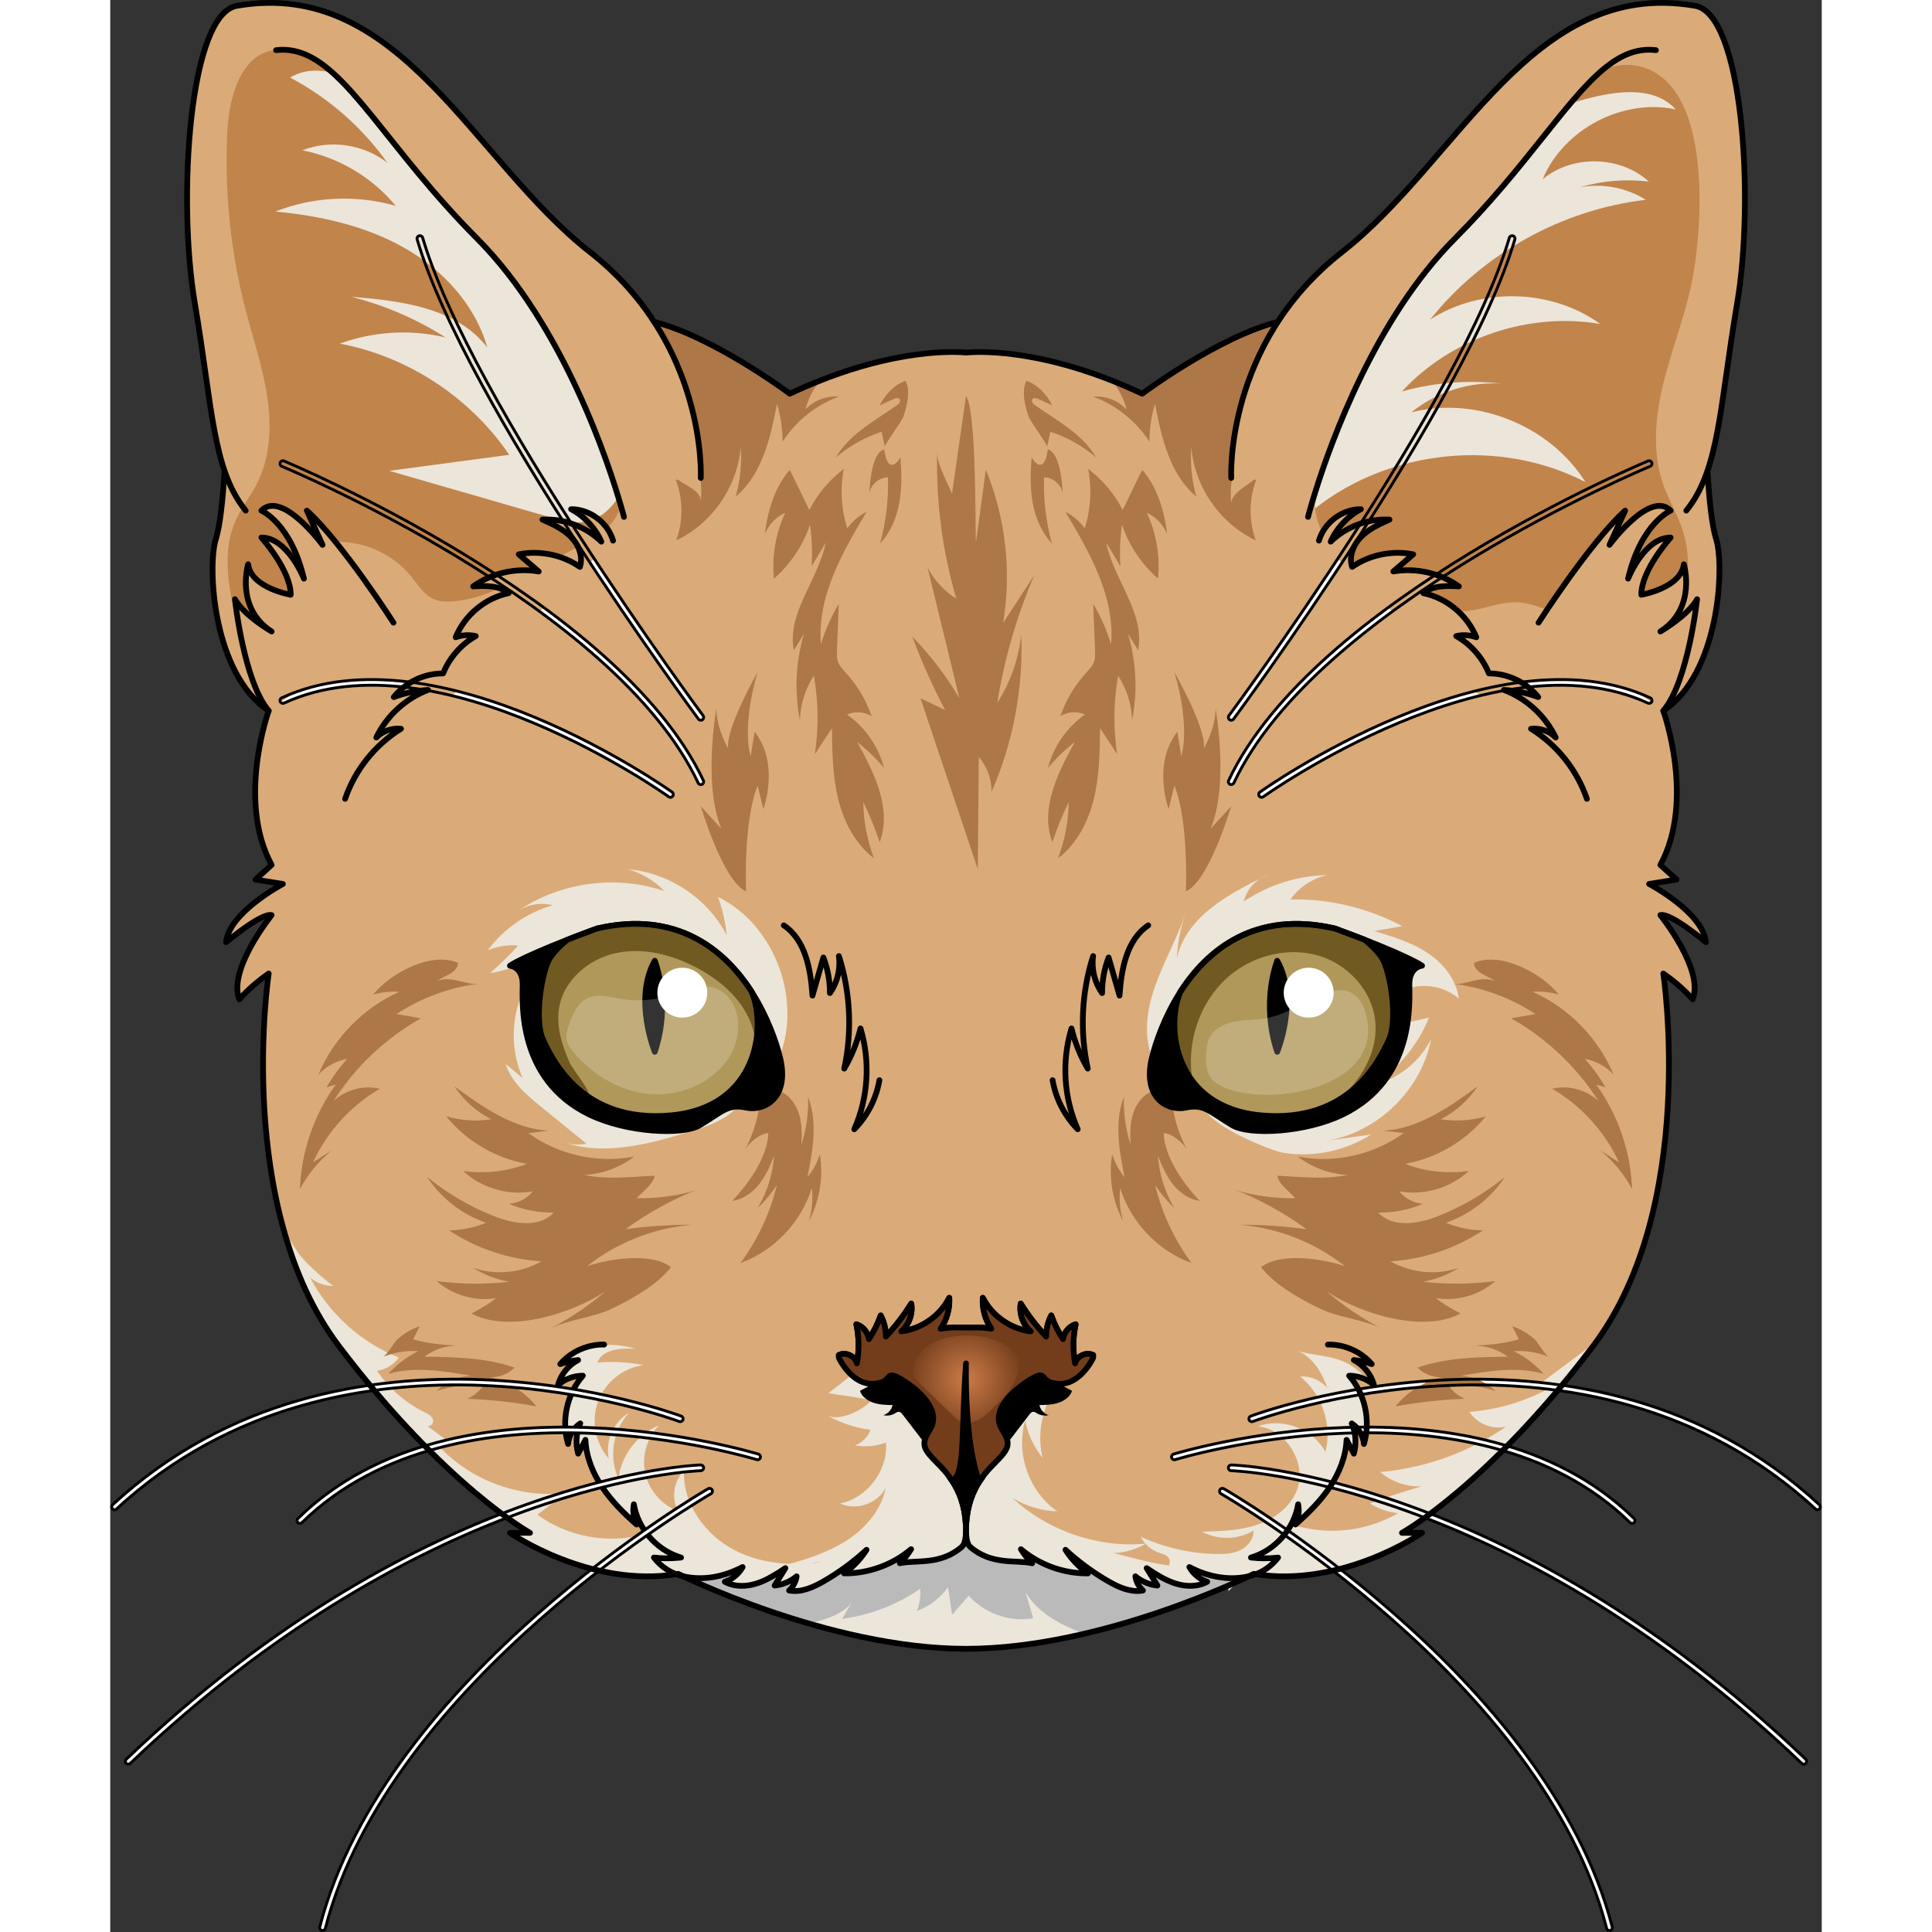 <?xml version="1.0" encoding="utf-8"?>
<!-- Created by: Science Figures, www.sciencefigures.org, Generator: Science Figures Editor -->
<svg version="1.1" id="Layer_1" xmlns="http://www.w3.org/2000/svg" xmlns:xlink="http://www.w3.org/1999/xlink" 
	 width="800px" height="800px" viewBox="0 0 297.679 336.031" enable-background="new 0 0 297.679 336.031"
	 xml:space="preserve">
<rect x="0" y="0" width="297.679" height="336.031" fill="#333333" stroke="none"/>
<g>
	<g>
		<path fill="#DAAB78" d="M269.609,159.165c0,0,7.66,9.46,5.62,14.66c0,0-1.79-2.2-5.11-4.5c0,0,5.99,39.69-11.65,64.03
			c-0.19,0.28-0.4,0.55-0.6,0.82c-18.39,24.26-33.2,32.43-33.2,32.43h3.49c0,0-13.95,9.7-29.27,7.14c0,0-0.13,0.06-0.37,0.18
			c-0.43,0.21-1.24,0.59-2.36,1.1h-0.01c-0.48,0.21-1.01,0.45-1.6,0.71c-0.1,0.04-0.19,0.08-0.29,0.13l-0.01,0.01
			c-8.54,3.68-27.55,10.9-45.41,10.9c-21.67,0-45.02-10.62-49.34-12.69c-0.46-0.22-0.71-0.34-0.71-0.34
			c-0.21,0.03-0.41,0.07-0.62,0.09c-15.07,2.21-28.65-7.23-28.65-7.23h3.49c0,0-14.81-8.17-33.2-32.43
			c-4.51-5.95-7.54-12.88-9.56-19.96c-6.18-21.77-2.69-44.89-2.69-44.89c-3.32,2.3-5.11,4.5-5.11,4.5
			c-2.04-5.2,5.62-14.66,5.62-14.66c-1.79-0.45-7.92,4.71-7.92,4.71c0.52-5.2,9.88-10.13,9.88-10.13l-4.77-0.76l2.81-2.55
			c-6.13-11.24-0.51-26.81-0.51-26.81c-9.7-6.39-10.72-25.02-9.19-29.88c1.53-4.85,1.78-18.63,1.78-18.63l71.49-19.66
			c0.91,0.09,1.86,0.26,2.84,0.5c10.3,2.51,23.72,12.52,23.72,12.52c1.81-0.85,3.56-1.61,5.24-2.27c15.43-6.12,25.4-4.88,25.4-4.88
			s9.97-1.24,25.4,4.88c1.68,0.66,3.43,1.42,5.24,2.27c0,0,13.42-10.01,23.72-12.52c0.98-0.24,1.93-0.41,2.84-0.5l71.49,19.66
			c0,0,0.25,13.78,1.78,18.63c1.53,4.86,0.51,23.49-9.19,29.88c0,0,5.62,15.57-0.51,26.81l2.81,2.55l-4.77,0.76
			c0,0,9.36,4.93,9.88,10.13C277.529,163.875,271.399,158.715,269.609,159.165z"/>
		<path fill="#AE7748" d="M126.73,68.985c-4,1.47-7.49,4.26-9.8,7.84c0-2.23-0.32-4.45-0.96-6.59c-1.14,5.9-2.56,12.27-7.18,16.12
			c0.78-2.8,1.07-5.73,0.86-8.62c-0.53,6.88-4.97,13.32-11.21,16.25c1.31-3.59,1.19-7.67-0.34-11.17
			c1.36,1.55,4.411,2.182,4.621,4.232c0.54-5.38-1.861-9.492-2.771-14.823c-0.79-4.59-2.11-9.1-3.93-13.4
			c-0.23-0.53-0.94-1.68-1.54-2.87c10.3,2.51,23.72,12.52,23.72,12.52c1.81-0.85,3.56-1.61,5.24-2.27
			c-1.18,1.47-2.06,3.19-2.54,5.02C122.369,69.645,124.579,68.795,126.73,68.985z"/>
		<path fill="#AE7748" d="M170.949,68.985c4,1.47,7.49,4.26,9.8,7.84c0-2.23,0.32-4.45,0.96-6.59c1.14,5.9,2.56,12.27,7.18,16.12
			c-0.78-2.8-1.07-5.73-0.86-8.62c0.53,6.88,4.97,13.32,11.21,16.25c-1.31-3.59-1.19-7.67,0.34-11.17
			c-1.36,1.55-4.398,2.608-4.608,4.658c-0.54-5.38,1.848-9.918,2.758-15.248c0.79-4.59,2.11-9.1,3.93-13.4
			c0.23-0.53,0.94-1.68,1.54-2.87c-10.3,2.51-23.72,12.52-23.72,12.52c-1.81-0.85-3.56-1.61-5.24-2.27
			c1.18,1.47,2.06,3.19,2.54,5.02C175.31,69.645,173.1,68.795,170.949,68.985z"/>
		<path fill="#ECE5DA" d="M101.669,196.552c-7.522,2.339-15.691,4.675-23.112,2.032c1.358,0.51,2.859,0.631,4.282,0.346
			c-2.653-2.159-5.307-4.318-7.96-6.477c-2.51-2.042-5.149-4.273-6.076-7.373c0.979,0.814,1.958,1.627,2.937,2.441
			c-2.313-5.193-2.037-11.466,0.723-16.436c2.955,4.387,6.179,9.002,11.055,11.052c2.395,1.007,5.017,1.31,7.593,1.646
			c4.154,0.542,8.292,1.196,12.43,1.85c2.91,0.46,7.76,1.373,6.364,5.316C108.776,194.139,104.539,195.659,101.669,196.552z"/>
		<path fill="#ECE5DA" d="M204.026,200.509c5.266,0.832,10.823-0.329,15.315-3.201c-2.508,0.356-5.017,0.712-7.525,1.069
			c8.782-1.555,16.241-8.902,17.928-17.659c-1.95,3.894-5.645,6.873-9.865,7.952c4.22-2.845,7.57-6.963,9.495-11.675
			c-6.759,1.569-13.658,2.524-20.348,4.363c-6.69,1.839-13.279,4.65-18.346,9.39C186.955,194.232,201.754,200.15,204.026,200.509z"
			/>
		<path fill="#AE7748" d="M189.497,208.862c-1.857-0.236-3.497-1.407-4.663-2.87c-1.167-1.463-1.92-3.208-2.603-4.95
			c0.219,3.183,1.196,6.311,2.827,9.053c-1.255-1.193-2.373-2.53-3.326-3.976c1.184,4.88,3.35,9.52,6.332,13.561
			c-5.844-2.123-10.575-7.096-12.404-13.038c-0.232,1.934-0.053,3.916,0.523,5.776c-1.892-3.538-2.58-7.706-1.927-11.664
			c0.466,1.452,1.202,2.817,2.159,4.004c-0.924-4.637-1.826-9.577-0.109-13.983c-0.093,2.83,0.308,5.676,1.18,8.37
			c-0.138-2.003-0.14-4.073,0.592-5.943s2.342-3.51,4.334-3.757c0.758-0.094,1.653,0.092,2.008,0.768
			c0.155,0.294,0.182,0.637,0.213,0.968c0.291,3.102,1.216,6.142,2.702,8.88c-0.609-1.218-2.737-2.964-4.111-2.984
			C183.324,201.19,186.704,205.961,189.497,208.862z"/>
		<path fill="#ECE5DA" d="M99.499,274.085c-0.46-0.22-0.71-0.34-0.71-0.34c-0.21,0.03-0.41,0.07-0.62,0.09
			c-15.07,2.21-28.65-7.23-28.65-7.23h3.49c0,0-14.81-8.17-33.2-32.43c-4.51-5.95-7.54-12.88-9.56-19.96
			c1.06,1.35,2.06,3.37,2.98,4.39c1.67,1.86,3.53,3.56,5.55,5.04c-1.45,0.03-2.91-0.49-4.02-1.44c3.28,6.26,8.86,11.3,15.43,13.92
			c-0.89,1.23-2.27,2.07-3.77,2.3c2.03,3.04,4.87,5.54,8.14,7.15c0.67,0.33,1.45,0.73,1.6,1.46c0.12,0.55-0.51,1.09-0.96,1.02
			c1.27,0.94,2.54,1.88,3.81,2.82c-0.47,0.38-0.94,0.75-1.4,1.12c5.53,5.68,13.77,8.6,21.65,7.68c-1.66,1.26-3.32,2.52-4.97,3.78
			c5.26,3.85,12.3,5.14,18.58,3.41c1.4-0.39,3.09-0.84,4.12,0.17c0.44,0.44,0.64,1.05,0.82,1.64
			C98.369,270.475,98.94,272.285,99.499,274.085z"/>
		<path fill="#ECE5DA" d="M258.469,233.355c-0.19,0.28-0.4,0.55-0.6,0.82c-18.39,24.26-33.2,32.43-33.2,32.43h3.49
			c0,0-13.95,9.7-29.27,7.14c0,0-0.13,0.06-0.37,0.18c-0.43,0.21-1.24,0.59-2.36,1.1h-0.01l-1.66,1.72c0-0.34,0.01-0.68,0.06-1.01
			c-0.1,0.04-0.19,0.08-0.29,0.13c0.1-0.1,0.21-0.2,0.31-0.3c0.48-3.37,3.11-6.2,5.8-8.42c0.74-0.62,1.53-1.229,2.44-1.55
			c1.82-0.63,3.79-0.06,5.68,0.29c5.27,0.96,10.87-0.02,15.5-2.7c-1.74-0.17-3.43-0.76-4.9-1.7c2.97-1.12,5.98-2.11,9.03-2.97
			c-2.61,0.13-5.26-0.78-7.24-2.49c7.81-0.68,15.43-3.42,21.87-7.88c-2.37,0.55-5.04-0.53-6.36-2.58c4.89-0.37,9.69-1.8,13.99-4.16
			c-0.91,0-1.81,0-2.71,0.01c2.89-2.15,5.78-4.3,8.68-6.45C257.049,234.435,257.77,233.905,258.469,233.355z"/>
		<path fill="#ECE5DA" d="M198.52,273.924c-2.23,1.08-14.44,6.81-29.15,10.24c-6.57,1.53-13.63,2.61-20.53,2.61
			c-9.37,0-19.04-1.99-27.36-4.41c-13-3.78-22.69-8.62-22.69-8.62c-0.09,0.01-0.19,0.03-0.28,0.05c-0.11,0.01-0.22,0.03-0.34,0.04
			c0.03-1.2,0.28-2.41,0.79-3.58c0.02,0.01,0.05,0.02,0.07,0.03c8.54,3.77,18.41,4.22,27.36,1.64c7.24-2.09,14.49-10.63,22.21-8.61
			c9.23,2.42,18.46,4.85,27.69,7.27c5.39,1.42,11.09,2.83,16.47,1.37c0.84-0.24,1.71-0.53,2.56-0.58c0.44-0.03,0.87,0.01,1.29,0.15
			c0.8,0.28,1.34,0.83,1.65,1.54C198.379,273.334,198.46,273.614,198.52,273.924z"/>
		<path fill="#DBDADA" d="M98.879,270.774c0.13,0.05,0.26,0.09,0.4,0.13c-0.15,0.021-0.3,0.03-0.45,0.04
			C98.839,270.884,98.85,270.824,98.879,270.774z"/>
		<path fill="#DBDADA" d="M148.839,265.144c-0.02-2.87-0.25-4.29-0.66-5.21c0.44,0,0.87,0.01,1.31,0.02
			C149.089,260.874,148.859,262.294,148.839,265.144z"/>
		<path fill="#BABABA" d="M198.02,274.164c-3.19,1.51-14.81,6.77-28.65,10c-4.06-1.56-8.02-3.58-10.18-7.25
			c0.44,1.52,0.88,3.03,1.33,4.55c-4.07,0.71-8.46-0.84-11.2-3.93c-0.96,1.11-1.93,2.22-2.9,3.33c-0.23-1.6-0.46-3.21-0.7-4.82
			c-1.33,1.88-3.24,3.34-5.4,4.14c0.46-1.22,0.65-2.54,0.56-3.84c-4.04,2.77-8.73,4.58-13.58,5.22c0.59-1.02,1.18-2.04,1.77-3.07
			c-1.13,1.96-4.25,3.17-7.59,3.87c-10.68-3.11-19.13-6.93-21.8-8.19c1.8,0.4,3.63,0.41,5.42,0.09c1.31-0.23,2.59-0.64,3.82-1.2
			c0.36-0.15,0.72-0.32,1.07-0.51c-0.12,0.22-0.26,0.44-0.42,0.64c-0.67,0.89-1.61,1.57-2.68,1.92c1.66,0.92,3.72,0.88,5.53,0.3
			c1.39-0.44,2.66-1.16,3.89-1.94c0.37-0.24,0.74-0.49,1.11-0.73c-0.13,0.21-0.26,0.43-0.39,0.64c-0.5,0.8-0.99,1.59-1.48,2.39
			c1.4-0.13,2.75-0.7,3.83-1.61c-0.03,0.27-0.1,0.54-0.2,0.8c-0.22,0.64-0.61,1.22-1.11,1.67c2.08,0.4,4.16-0.54,6-1.59
			c2.68-1.55,5.2-3.39,7.47-5.49c-1.02,1.61-2.36,3.01-3.91,4.1c4.22,0.05,8.45-1.479,11.66-4.21c-0.54,0.9-1.2,1.72-1.96,2.45
			c2.77-0.63,7.04,0.41,10.79-2.86c0.43-0.38,0.6-1.14,0.67-1.91c0.01-0.02,0.01-0.05,0.01-0.07c0-0.07,0.01-0.13,0.02-0.2v-0.1
			c0.01-0.24,0.02-0.47,0.02-0.68c0,0.15,0.01,0.31,0.01,0.48c0,0.1,0.01,0.2,0.01,0.3c0.01,0.07,0.02,0.13,0.02,0.2
			c0,0.02,0,0.05,0.01,0.07c0.07,0.77,0.24,1.53,0.67,1.91c3.75,3.27,8.02,2.23,10.79,2.86c-0.76-0.73-1.42-1.55-1.96-2.45
			c3.22,2.73,7.44,4.26,11.66,4.21c-1.55-1.09-2.89-2.49-3.91-4.1c2.27,2.1,4.79,3.94,7.47,5.49c1.23,0.7,2.58,1.36,3.96,1.58
			c0.67,0.13,1.36,0.14,2.04,0.01c-0.04-0.04-0.08-0.07-0.12-0.12c-0.64-0.61-1.08-1.46-1.19-2.35c0.57,0.48,1.23,0.87,1.92,1.14
			c0.61,0.25,1.25,0.41,1.91,0.47c-0.62-1.01-1.25-2.02-1.87-3.03c1.57,1.04,3.18,2.09,4.98,2.66c0.01,0.01,0.01,0.01,0.02,0.01
			c1.81,0.58,3.87,0.62,5.53-0.3c-0.76-0.25-1.47-0.67-2.05-1.23c-0.37-0.33-0.69-0.72-0.94-1.15c-0.04-0.06-0.08-0.12-0.11-0.18
			c0.1,0.05,0.2,0.11,0.31,0.15c0.5,0.26,1.01,0.49,1.53,0.7C192.239,274.454,195.159,274.814,198.02,274.164z"/>
		<path fill="#ECE5DA" d="M119.179,274.965c0.1-0.26,0.17-0.53,0.2-0.8c-1.08,0.91-2.43,1.479-3.83,1.61
			c0.49-0.8,0.98-1.59,1.48-2.39c0.13-0.21,0.26-0.43,0.39-0.64c-0.37,0.24-0.74,0.49-1.11,0.73c-1.23,0.78-2.5,1.5-3.89,1.94
			c-1.81,0.58-3.87,0.62-5.53-0.3c1.07-0.35,2.01-1.03,2.68-1.92c0.16-0.2,0.3-0.42,0.42-0.64c-0.35,0.19-0.71,0.36-1.07,0.51
			c-1.23,0.56-2.51,0.97-3.82,1.2c-1.85,0.33-3.74,0.31-5.6-0.13c-1.95-0.46-3.729-1.63-4.94-3.23c1.57,0.18,3.16,0.18,4.72,0
			c-4.18-1.21-7.5-4.97-8.21-9.27c-0.23,1.18-0.06,2.44,0.47,3.52c-2.21-1.95-4.33-4.04-5.97-6.49c-1.64-2.45-2.8-5.29-2.92-8.23
			c-0.42,0.8-0.85,1.6-1.27,2.4c-0.48-1.73-0.35-3.62,0.37-5.26c-1.19,0.79-1.99,2.15-2.12,3.58c-1.21-4.05-0.21-8.69,2.57-11.88
			c-1.57,0-3.13,0.58-4.32,1.61c0.51-1.84,1.81-3.45,3.5-4.33c-1.06,0.1-2.11,0.34-3.11,0.7c0.34-0.39,0.71-0.75,1.1-1.08
			c0.01-0.01,0.02-0.01,0.02-0.02c3.44-2.1,7.44-2.94,11.94-1.55c-2.51-0.18-5.68,0.04-6.61,2.38c2.67-0.22,5.37-0.07,8.01,0.44
			c-3.51,0.48-6.66,3-7.89,6.32c-1.23,3.32-0.49,7.29,1.87,9.93c-0.66-3.03,0.84-6.4,3.53-7.95c-2.81,2.98-3.58,7.71-1.85,11.42
			c0.51-4.03,3.31-7.7,7.07-9.25c-2.13,2.15-3.07,5.41-2.41,8.37c0.65,2.95,2.88,5.51,5.72,6.56c-1.22-2.23-0.78-5.24,1.02-7.04
			c-0.25,5.81,3.73,11.26,8.91,13.89c5.18,2.64,11.32,2.82,17.04,1.76C123.46,272.435,121.309,273.675,119.179,274.965z"/>
		<path fill="#ECE5DA" d="M215.48,239.275c2.78,3.19,3.78,7.83,2.57,11.88c-0.13-1.43-0.93-2.79-2.12-3.58
			c0.72,1.64,0.85,3.53,0.37,5.26c-0.42-0.8-0.85-1.6-1.27-2.4c-0.12,2.94-1.28,5.78-2.92,8.23c-1.64,2.45-3.76,4.54-5.97,6.49
			c0.53-1.08,0.7-2.34,0.47-3.52c-0.71,4.3-4.03,8.06-8.21,9.27c1.56,0.18,3.15,0.18,4.72,0c-1.21,1.6-2.99,2.77-4.94,3.23
			c-2.91,0.69-5.89,0.34-8.65-0.73c-0.52-0.21-1.03-0.44-1.53-0.7c-0.11-0.04-0.21-0.1-0.31-0.15c0.03,0.06,0.07,0.12,0.11,0.18
			c0.25,0.43,0.57,0.82,0.94,1.15c0.58,0.56,1.29,0.98,2.05,1.23c-1.66,0.92-3.72,0.88-5.53,0.3c-0.01,0-0.01,0-0.02-0.01
			c-1.8-0.57-3.41-1.62-4.98-2.66c0.62,1.01,1.25,2.02,1.87,3.03c-0.66-0.06-1.3-0.22-1.91-0.47c-0.36-1.12-0.39-2.3,0.05-3.39
			c1.04,0.32,1.67,1.88,2.7,1.51c1.02-0.36,1.72-1.75,1.02-2.58c-0.38-0.46-1.02-0.58-1.58-0.78c-1.37-0.46-2.54-1.49-3.19-2.78
			c4.11,1.88,8.61,2.91,13.13,3c1.44,0.03,2.93-0.05,4.22-0.68c1.29-0.64,2.34-1.95,2.27-3.39c-2.67,1.61-6.19,1.69-8.92,0.19
			c3.16-0.09,6.38-0.17,9.38-1.15c3.01-0.98,5.84-3,7.04-5.93c1.91-4.68-1.69-10.71-6.72-11.25c4.28-1.57,9.57,0.44,11.73,4.45
			c1.22-4.72-0.58-10.07-4.4-13.11c1.78-0.13,3.61,0.65,4.75,2.02c-0.92-2.63-2.51-5.35-5.08-6.43c2.6,0.74,5.41,0.74,7.89,1.81
			c1.66,0.71,3.06,1.88,4.17,3.3C217.699,239.565,216.589,239.275,215.48,239.275z"/>
		<path fill="#ECE5DA" d="M108.919,273.065c-1.23,0.56-2.51,0.97-3.82,1.2c-0.88-0.81-1.47-1.82-1.5-3.06
			C105.279,272.055,107.079,272.675,108.919,273.065z"/>
		<path fill="#ECE5DA" d="M116.309,273.475c-1.23,0.78-2.5,1.5-3.89,1.94c-1.81,0.58-3.87,0.62-5.53-0.3
			c1.07-0.35,2.01-1.03,2.68-1.92C111.779,273.625,114.059,273.715,116.309,273.475z"/>
		<path fill="#ECE5DA" d="M191.359,272.055c-0.58,0.5-1.19,0.95-1.83,1.35c-0.26,0.17-0.52,0.33-0.79,0.48
			c-1.11,0.63-2.28,1.13-3.5,1.52c-1.8-0.57-3.41-1.62-4.98-2.66c0.62,1.01,1.25,2.02,1.87,3.03c-1.4-0.13-2.75-0.7-3.83-1.61
			c0.11,0.89,0.55,1.74,1.19,2.35c-0.64,0.06-1.28,0.09-1.92,0.11c-1.38-0.22-2.73-0.88-3.96-1.58c-2.68-1.55-5.2-3.39-7.47-5.49
			c1.02,1.61,2.36,3.01,3.91,4.1c-4.22,0.05-8.44-1.48-11.66-4.21c0.54,0.9,1.2,1.72,1.96,2.45c-2.77-0.63-7.04,0.41-10.79-2.86
			c-0.43-0.38-0.6-1.14-0.67-1.91c-0.01-0.02-0.01-0.05-0.01-0.07c0-0.07-0.01-0.13-0.02-0.2c0-0.1-0.01-0.2-0.01-0.3
			c0-0.17-0.01-0.33-0.01-0.48c0,0.21-0.01,0.44-0.02,0.68v0.1c-0.01,0.07-0.02,0.13-0.02,0.2c0,0.02,0,0.05-0.01,0.07
			c-0.07,0.77-0.24,1.53-0.67,1.91c-3.75,3.27-8.02,2.23-10.79,2.86c0.76-0.729,1.42-1.55,1.96-2.45
			c-3.21,2.73-7.44,4.26-11.66,4.21c1.55-1.09,2.89-2.49,3.91-4.1c-2.27,2.1-4.79,3.94-7.47,5.49c-1.84,1.05-3.92,1.99-6,1.59
			c0.71-0.63,1.19-1.53,1.31-2.47c-1.08,0.91-2.43,1.479-3.83,1.61c0.49-0.8,0.98-1.59,1.48-2.39c2.3-0.31,4.55-0.96,6.65-1.96
			c-2.24,0.88-4.69,1.23-7.09,1.02c3.88-1.06,7.8-2.2,11.22-4.33c3.41-2.13,6.3-5.41,7.08-9.35c-1.41,2.75-5.13,4.04-7.94,2.74
			c4.74-0.98,8.36-5.8,7.98-10.62c-1.71,0.66-3.59,0.84-5.39,0.51c1.23-0.46,2.24-1.479,2.7-2.71c-2.67-0.34-5.26-1.21-7.6-2.53
			c2.15,1.22,6.45-1,7.73-2.58c-2.43-0.59-4.99-0.83-7.47-1.26c5.19-3.91,8.82-7.67,15.48-8.85c7.31-1.3,16.03-1.85,22.1,3.24
			c1.04,0.86,2,1.99,2.04,3.34c0.03,1.15-0.62,2.18-1.14,3.21c-1.58,3.14-2.03,6.85-1.23,10.28c-1.51-1.86-2.55-4.08-3.01-6.43
			c-1.69,5.71,0.67,12.38,5.57,15.76c-2.74-0.09-5.44-0.9-7.79-2.32c6.16,5.72,14.8,8.69,23.18,7.95c-1.74,1.03-3.75,1.6-5.77,1.63
			c4.09,2.2,8.86,3.1,13.47,2.61c0.07-0.01,0.14-0.02,0.2-0.03C189.129,272.575,190.259,272.355,191.359,272.055z"/>
		<path fill="#ECE5DA" d="M70.917,164.461c-1.783-0.161-3.604,0.123-5.253,0.82c2.766-3.752,6.804-6.549,11.289-7.82
			c-2.046-0.551-4.323-0.172-6.08,1.012c7.346-5.041,17.108-6.37,25.534-3.477c-1.739-1.801-3.963-3.129-6.374-3.804
			c7.154,0.591,13.867,5.063,17.17,11.436c-0.213-2.263-0.721-4.499-1.508-6.632c10.196,4.996,15.025,18.716,10.205,28.996
			c-0.705,1.503-1.683,3.016-3.221,3.641c-1.029,0.418-2.179,0.383-3.286,0.297c-8.918-0.697-17.493-4.541-24.148-10.484
			c-3.083-2.754-5.088-6.92-8.218-9.454c-3.591-2.907-6.845-0.274-10.929,0.244C67.754,167.697,69.439,166.192,70.917,164.461z"/>
		<path fill="#AE7748" d="M110.599,192.645c-3.18-0.68-4.08,0.67-8.06,3.06c-2.96,1.78-12.72,1.3-19.24-1.87
			c-12.59-6.13-11.57-19.57-11.57-22.64c0-3.06-2.21-3.23-2.21-3.23s1.59-1.22,9.96-4.51c1.5-0.58,3.22-1.24,5.19-1.96
			c13.87-3.21,22.19,3.7,26.9,11.02c0,0.01,0.01,0.02,0.01,0.03c2.78,4.35,4.29,8.83,4.92,11.42
			C118.199,190.945,113.77,193.325,110.599,192.645z"/>
		<path fill="#ECE5DA" d="M186.97,159.029c-0.841,2.457-1.334,5.034-1.458,7.629c1.626-7.213,9.081-11.284,15.768-14.439
			c-2.029,0.695-3.644,2.489-4.123,4.58c4.261-2.894,9.377-4.512,14.527-4.593c-2.564,0.547-4.901,2.092-6.41,4.236
			c6.739-0.15,13.51,1.468,19.453,4.65c-1.621,0.283-3.242,0.566-4.863,0.849c3.188,0.959,6.426,1.941,9.206,3.772
			s5.085,4.667,5.473,7.974c-3.182-2.818-8.42-2.934-11.724-0.261c-1.21,0.979-2.172,2.271-3.512,3.063
			c-0.995,0.588-2.138,0.863-3.262,1.131c-5.164,1.23-10.328,2.461-15.492,3.691c-6.046,1.441-14.828,13.825-19.038,3.571
			C177.651,175.471,184.139,167.297,186.97,159.029z"/>
		<path fill="#AE7748" d="M187.08,192.645c3.18-0.68,4.08,0.67,8.06,3.06c2.96,1.78,12.72,1.3,19.24-1.87
			c12.59-6.13,11.57-19.57,11.57-22.64c0-3.06,2.21-3.23,2.21-3.23s-1.59-1.22-9.96-4.51c-1.5-0.58-3.22-1.24-5.19-1.96
			c-13.87-3.21-22.19,3.7-26.9,11.02c0,0.01-0.01,0.02-0.01,0.03c-2.78,4.35-4.29,8.83-4.92,11.42
			C179.48,190.945,183.909,193.325,187.08,192.645z"/>
		<path d="M187.08,192.645c3.18-0.68,4.08,0.67,8.06,3.06c2.96,1.78,12.72,1.3,19.24-1.87c12.59-6.13,11.57-19.57,11.57-22.64
			c0-3.06,2.21-3.23,2.21-3.23s-1.59-1.22-9.96-4.51c-1.5-0.58-3.22-1.24-5.19-1.96c-13.87-3.21-22.19,3.7-26.9,11.02
			c0,0.01-0.01,0.02-0.01,0.03c-2.78,4.35-4.29,8.83-4.92,11.42C179.48,190.945,183.909,193.325,187.08,192.645z"/>
		<path fill="#AE7748" d="M108.181,208.862c1.857-0.236,3.497-1.407,4.663-2.87c1.167-1.463,1.92-3.208,2.603-4.95
			c-0.219,3.183-1.196,6.311-2.827,9.053c1.255-1.193,2.373-2.53,3.326-3.976c-1.184,4.88-3.35,9.52-6.332,13.561
			c5.844-2.123,10.575-7.096,12.404-13.038c0.232,1.934,0.053,3.916-0.523,5.776c1.892-3.538,2.58-7.706,1.927-11.664
			c-0.466,1.452-1.202,2.817-2.159,4.004c0.924-4.637,1.826-9.577,0.109-13.983c0.093,2.83-0.308,5.676-1.18,8.37
			c0.138-2.003,0.14-4.073-0.592-5.943c-0.732-1.869-2.342-3.51-4.334-3.757c-0.758-0.094-1.653,0.092-2.008,0.768
			c-0.155,0.294-0.182,0.637-0.213,0.968c-0.291,3.102-1.216,6.142-2.702,8.88c0.609-1.218,2.737-2.964,4.111-2.984
			C114.355,201.19,110.974,205.961,108.181,208.862z"/>
		<path d="M132.783,243.991c1.053,0.346,2.18,0.371,3.289,0.392c-0.168,0.816-0.81,1.516-1.607,1.755
			c0.682,0.16,1.424,0.044,2.024-0.317c0.211-0.127,0.428-0.289,0.674-0.272c0.28,0.019,0.486,0.261,0.657,0.484
			c1.882,2.454,3.764,4.907,5.646,7.361c1.539-3.291,2.058-7.05,1.469-10.635c-0.151-0.917-0.381-1.844-0.894-2.619
			c-0.758-1.144-2.033-1.82-3.272-2.409c-1.962-0.933-4.395-1.601-6.015,0.274c-0.495,0.573-0.733,1.326-1.256,1.893
			c-0.851,0.923-2.019,1.418-3.092,2.005C130.687,242.947,131.797,243.667,132.783,243.991z"/>
		<path d="M110.599,192.645c-3.18-0.68-4.08,0.67-8.06,3.06c-2.96,1.78-12.72,1.3-19.24-1.87c-12.59-6.13-11.57-19.57-11.57-22.64
			c0-3.06-2.21-3.23-2.21-3.23s1.59-1.22,9.96-4.51c1.5-0.58,3.22-1.24,5.19-1.96c13.87-3.21,22.19,3.7,26.9,11.02
			c0,0.01,0.01,0.02,0.01,0.03c2.78,4.35,4.29,8.83,4.92,11.42C118.199,190.945,113.77,193.325,110.599,192.645z"/>
		<path fill="none" stroke="#000000" stroke-linecap="round" stroke-linejoin="round" stroke-miterlimit="10" d="M110.599,192.645
			c-3.18-0.68-4.08,0.67-8.06,3.06c-2.96,1.78-12.72,1.3-19.24-1.87c-12.59-6.13-11.57-19.57-11.57-22.64
			c0-3.06-2.21-3.23-2.21-3.23s1.59-1.22,9.96-4.51c1.5-0.58,3.22-1.24,5.19-1.96c13.87-3.21,22.19,3.7,26.9,11.02
			c0,0.01,0.01,0.02,0.01,0.03c2.78,4.35,4.29,8.83,4.92,11.42C118.199,190.945,113.77,193.325,110.599,192.645z"/>
		<path fill="#B0985A" d="M112.249,181.665c-1.15,5.72-5.3,11.5-14.82,12.34c-6.33,0.56-10.92-0.98-14.25-3.23
			c-4.69-3.17-6.88-7.75-7.88-9.88c-1.7-3.65-0.15-12.28,1.2-14.29c0.71-1.07,1.74-2.13,2.98-3.15c1.5-0.58,3.22-1.24,5.19-1.96
			c13.87-3.21,22.19,3.7,26.9,11.02c0,0.01,0.01,0.02,0.01,0.03C112.539,174.835,112.94,178.245,112.249,181.665z"/>
		<path fill="#705A21" d="M112.249,181.665c-0.12-1.86-0.68-3.7-1.56-5.33c-1.89-3.51-5.13-6.12-8.65-8
			c-4.28-2.28-9.28-3.58-14.03-2.58s-9.1,4.67-9.93,9.45c-0.57,3.27,0.49,6.6,1.83,9.64c0.49,1.13,3.64,4.79,3.33,5.79
			c-0.02,0.05-0.03,0.1-0.06,0.14c-4.69-3.17-6.88-7.75-7.88-9.88c-1.7-3.65-0.15-12.28,1.2-14.29c0.71-1.07,1.74-2.13,2.98-3.15
			c1.5-0.58,3.22-1.24,5.19-1.96c13.87-3.21,22.19,3.7,26.9,11.02c0,0.01,0.01,0.02,0.01,0.03
			C112.539,174.835,112.94,178.245,112.249,181.665z"/>
		<path fill="#B0985A" d="M222.379,180.895c-1.09,2.34-3.62,7.61-9.29,10.74c-3.19,1.77-7.36,2.86-12.84,2.37
			c-5.86-0.52-9.68-2.91-12.02-6c-3.76-4.95-3.71-11.69-2.13-15.46c0-0.01,0.01-0.02,0.01-0.03c4.71-7.32,13.03-14.23,26.9-11.02
			c1.97,0.72,3.69,1.38,5.19,1.96c1.24,1.02,2.27,2.08,2.98,3.15C222.529,168.615,224.079,177.245,222.379,180.895z"/>
		<path fill="#705A21" d="M222.379,180.895c-1.09,2.34-3.62,7.61-9.29,10.74c4.7-3.64,7.88-9.35,6.77-15.08
			c-0.93-4.85-4.88-8.88-9.61-10.31c-4.72-1.43-10.04-0.39-14.13,2.37c-5.42,3.64-8.42,10.33-8.15,16.78
			c0.04,0.97,0.17,1.85,0.26,2.61c-3.76-4.95-3.71-11.69-2.13-15.46c0-0.01,0.01-0.02,0.01-0.03c4.71-7.32,13.03-14.23,26.9-11.02
			c1.97,0.72,3.69,1.38,5.19,1.96c1.24,1.02,2.27,2.08,2.98,3.15C222.529,168.615,224.079,177.245,222.379,180.895z"/>
		<path fill="none" stroke="#000000" stroke-linecap="round" stroke-linejoin="round" stroke-miterlimit="10" d="M97.429,194.005
			c-15.22,1.35-20.42-9.46-22.126-13.107c-1.699-3.654-0.154-12.283,1.196-14.293c0.71-1.07,1.74-2.13,2.98-3.15
			c1.5-0.58,3.22-1.24,5.19-1.96c13.87-3.21,22.19,3.7,26.9,11.02c0,0.01,0.01,0.02,0.01,0.03
			C114.149,178.665,112.659,192.655,97.429,194.005z"/>
		<path fill="#AE7748" d="M94.707,167.111c0,0,2.894,7.149,0,15.83C94.707,182.941,90.963,173.749,94.707,167.111z"/>
		<path fill="#AE7748" d="M202.971,167.111c0,0-2.894,7.149,0,15.83C202.971,182.941,206.716,173.749,202.971,167.111z"/>
		<path d="M94.707,167.111c0,0,2.894,7.149,0,15.83C94.707,182.941,90.963,173.749,94.707,167.111z"/>
		<path fill="none" stroke="#000000" stroke-linecap="round" stroke-linejoin="round" stroke-miterlimit="10" d="M94.707,167.111
			c0,0,2.894,7.149,0,15.83C94.707,182.941,90.963,173.749,94.707,167.111z"/>
		<path fill="#AE7748" d="M110.596,155.026c0,0-0.539-12.085,1.999-18.383l1.006,4.085c0,0,2.904-7.83-1.527-13.447l-0.686,4.255
			c0,0-1.672-4.766,1.207-14.638c0,0-5.632,9.872-5.121,13.277c0,0-2.043-3.404-2.043-6.979c0,0-2.383,13.106,0.851,20.936
			l-3.574-3.915C102.707,140.217,106.569,153.324,110.596,155.026z"/>
		<path fill="#AE7748" d="M113.86,92.913c0.633-1.639,1.933-3.009,3.536-3.727c-1.661,3.55-2.344,7.55-1.956,11.45
			c2.87-2.503,5.059-5.781,6.272-9.391c0.333,2.402,0.422,4.837,0.265,7.257c0.824-1.377,1.648-2.754,2.471-4.132
			c-1.293,6.482-6.805,12.252-5.553,18.741c0.591-0.973,1.182-1.946,1.773-2.919c-1.462,4.881-1.706,10.122-0.705,15.118
			c0.055-2.751,0.905-5.482,2.421-7.779c0.793,4.496,0.848,9.12,0.164,13.634c0.99-1.503,1.981-3.006,2.971-4.509
			c0.049,4.112,0.103,8.266,1.077,12.262c0.974,3.995,2.964,7.877,6.238,10.366c-1.184-3.123-1.817-6.454-1.86-9.794
			c1.102,2.269,2.053,4.611,2.845,7.006c2.191-5.765-0.909-12.064-3.921-17.445c1.711,1.334,3.283,2.846,4.683,4.504
			c-0.961-3.719-3.284-7.07-6.43-9.275c1.357-0.614,3.018-0.503,4.282,0.286c-0.955-2.762-2.474-5.327-4.437-7.493
			c-0.55-0.607-1.15-1.208-1.422-1.981c-0.224-0.639-0.201-1.334-0.175-2.01c0.103-2.68,0.206-5.36,0.31-8.04
			c-1.32,2.206-2.366,4.576-3.107,7.038c-0.698-8.248,3.708-15.969,7.96-23.071c-1.338,0.665-2.507,1.665-3.372,2.884
			c-1.055-3.325-1.261-6.916-0.593-10.34c-2.501,1.879-4.568,4.334-5.993,7.119c-0.054,0.105-3.263-6.836-3.44-6.915
			C115.579,84.632,114.26,89.13,113.86,92.913z"/>
		<path fill="#AE7748" d="M132.02,85.78c0.278-1.513,1.706-2.731,3.244-2.767c0.121,3.873-0.339,7.763-1.36,11.501
			c1.817-1.928,2.871-4.482,3.342-7.089c0.471-2.607,0.392-5.282,0.18-7.923c-0.361,0.783-1.199,1.711-1.894,1.202
			c-0.607-0.444-0.827-1.893-0.915-2.537C132.551,78.639,132.095,83.911,132.02,85.78z"/>
		<path fill="#AE7748" d="M133.808,70.523c0.808-0.372,1.615-0.744,2.423-1.116c0.351-0.162,0.837-0.294,1.067,0.018
			c0.265,0.36-0.137,0.827-0.503,1.084c-3.834,2.694-8.249,4.987-10.582,9.051c2.325-1.988,5.042-3.515,7.949-4.467
			c0.186,0.87,0.371,1.74,0.557,2.61c-0.074-0.345,2.959-4.441,3.236-5.251c0.61-1.783,1.299-4.532,0.365-6.198
			C136.365,66.862,134.724,68.721,133.808,70.523z"/>
		<path fill="#AE7748" d="M45.731,172.976c1.479-0.412,3.027-0.575,4.56-0.48c-6.294,2.804-11.448,8.078-14.105,14.435
			c1.308-1.444,3.111-2.432,5.032-2.758c-1.382,1.504-2.592,3.167-3.598,4.946c0.532-0.159,1.065-0.318,1.597-0.477
			c-3.801,5.273-5.998,11.686-6.229,18.182c1.388-2.607,3.306-4.931,5.603-6.788c-1.107,0.707-2.215,1.414-3.322,2.122
			c2.448-5.318,6.566-9.852,11.624-12.798c-2.82-0.663-5.947,0.169-8.066,2.144c3.789-5.937,9.055-10.923,15.189-14.384
			c-1.404-0.25-2.809-0.5-4.213-0.75c4.286-2.824,9.229-4.644,14.324-5.273c-2.376,0.293-4.439-1.434-7.246-0.514
			c1.287-0.912,3.45-1.31,3.623-3.106C55.757,165.413,48.679,169.317,45.731,172.976z"/>
		<path fill="#AE7748" d="M82.433,204.354c3.132-0.142,6.212-1.274,8.691-3.194c-6.344,1.231-13.173-0.283-18.403-4.08
			c1.183-0.141,2.365-0.281,3.548-0.422c-6.134-0.313-11.473-4.09-16.425-7.723c1.595,2.426,3.835,4.424,6.426,5.734
			c-2.614,0.417-5.321,0.237-7.856-0.523c3.503,4.313,8.588,7.31,14.058,8.287c-3.517,1.33-7.37,1.758-11.093,1.233
			c3.188,2.971,7.809,4.327,12.097,3.55c-0.999,1.253-2.542,2.057-4.142,2.159c2.455,1.048,5.132,1.572,7.801,1.529
			c-2.47,2.68-6.849,1.997-10.245,0.675c-4.254-1.657-8.245-3.988-11.779-6.879c2.41,3.694,6.081,6.548,10.255,7.973
			c-2.036,0.84-4.23,1.294-6.432,1.33c4.761,3.157,10.365,5.032,16.068,5.375c-3.561,2.05-8.018,2.473-11.901,1.129
			c1.915,1.211,4.069,2.041,6.301,2.431c-4.19,0.465-8.435,0.428-12.617-0.111c2.764,2.442,6.649,3.559,10.288,2.958
			c-1.293,1.093-2.771,1.863-4.235,2.673c6.535,3.521,17.629-0.052,23.331-3.892c-2.97,2.568-6.251,4.776-9.749,6.561
			c3.278-1.673,7.566-1.901,11.018-3.593c3.489-1.711,7.673-4.05,10.095-7.135c-3.454-2.637-10.771-1.46-14.619-0.17
			c5.203-4.106,11.627-6.644,18.231-7.203c-3.856-0.021-7.713,0.237-11.531,0.772c3.923-2.864,8.216-5.222,12.738-6.996
			c-3.013,1.182-7.571,1.668-10.779,1.605c0.994-1.173,2.879-2.397,3.108-3.91C90.495,204.661,86.639,205.224,82.433,204.354z"/>
		<path fill="#AE7748" d="M47.404,236.027c1.94-0.807,4.067-1.16,6.164-1.024c-1.962,0.968-3.738,2.312-5.202,3.938
			c4.653-1.304,9.604-0.486,14.365,0.34c-2.221,0.15-4.38,1.102-5.988,2.642c2.627-0.827,5.41-1.153,8.157-0.957
			c-0.685,1.017-1.665,1.832-2.788,2.322c4.031,0.153,8.051,0.595,12.019,1.322c-2.02-2.506-4.886-4.318-8.016-5.069
			c1.549,0.04,3.105-0.575,4.208-1.663c-4.996-1.761-10.403-1.846-15.7-1.912c1.614-1.197,3.602-1.883,5.611-1.936
			c-2.497-0.126-5.153-0.349-7.539-1.087c0.327-0.698,0.769-1.582,1.132-2.263c-1.384,0.419-2.665,1.22-3.766,2.159
			C49.32,233.47,48.144,235.719,47.404,236.027z"/>
		<path fill="none" stroke="#000000" stroke-linecap="round" stroke-linejoin="round" stroke-miterlimit="10" d="M117.143,160.945
			c3.788,2.546,4.681,7.666,4.993,12.22c0.633-2.209,1.266-4.419,1.898-6.628c0.758,1.969,1.144,4.08,1.134,6.19
			c1.305-1.847,1.875-4.199,1.561-6.439c2.013,6.292,2.338,13.116,0.931,19.572c1.277-2.174,2.234-4.535,2.83-6.984
			c1.737,5.724,1.345,12.069-1.085,17.535c2.278-2.316,3.826-5.338,4.374-8.539"/>
		<path fill="none" stroke="#000000" stroke-linecap="round" stroke-linejoin="round" stroke-miterlimit="10" d="M145.859,256.734
			c0.01,0.01,0.01,0.02,0.02,0.03c0.2,0.31,0.38,0.58,0.56,0.81c0.74,0.96,1.33,1.39,1.74,2.36c0.41,0.92,0.64,2.34,0.66,5.21
			c0,0.17,0,0.34,0,0.52c0,0.11,0,0.23,0,0.36c0,0.02,0,0.03,0,0.05c0,0.21-0.01,0.44-0.02,0.68c0,0.04,0,0.07,0,0.1
			c-0.01,0.07-0.02,0.13-0.02,0.2c0,0.02,0,0.05-0.01,0.07c-0.07,0.77-0.24,1.53-0.67,1.91c-3.75,3.27-8.02,2.23-10.79,2.86
			c0.76-0.73,1.42-1.55,1.96-2.45c-3.21,2.73-7.44,4.26-11.66,4.21c1.55-1.09,2.89-2.49,3.91-4.1c-2.27,2.1-4.79,3.94-7.47,5.49
			c-1.84,1.05-3.92,1.99-6,1.59c0.5-0.45,0.89-1.03,1.11-1.67c0.1-0.26,0.17-0.53,0.2-0.8c-1.08,0.91-2.43,1.48-3.83,1.61
			c0.49-0.8,0.98-1.59,1.48-2.39c0.13-0.21,0.26-0.43,0.39-0.64c-0.37,0.24-0.74,0.49-1.11,0.73c-1.23,0.78-2.5,1.5-3.89,1.94
			c-1.81,0.58-3.87,0.62-5.53-0.3c1.07-0.35,2.01-1.03,2.68-1.92c0.16-0.2,0.3-0.42,0.42-0.64c-0.35,0.19-0.71,0.36-1.07,0.51
			c-1.23,0.56-2.51,0.97-3.82,1.2c-1.79,0.32-3.62,0.31-5.42-0.09c-0.06-0.01-0.12-0.03-0.18-0.04c-1.95-0.46-3.73-1.63-4.94-3.23
			c1.42,0.16,2.86,0.18,4.27,0.04c0.15-0.01,0.3-0.02,0.45-0.04c-0.14-0.04-0.27-0.08-0.4-0.13c-3.99-1.32-7.12-4.98-7.81-9.14
			c-0.23,1.18-0.06,2.44,0.47,3.52c-2.21-1.95-4.33-4.04-5.97-6.49s-2.8-5.29-2.92-8.23c-0.42,0.8-0.85,1.6-1.27,2.4
			c-0.48-1.73-0.35-3.62,0.37-5.26c-1.19,0.79-1.99,2.15-2.12,3.58c-1.21-4.05-0.21-8.69,2.57-11.88c-1.57,0-3.13,0.58-4.32,1.61
			c0.51-1.84,1.81-3.45,3.5-4.33c-1.06,0.1-2.11,0.34-3.11,0.7c0.34-0.39,0.71-0.75,1.1-1.08c0.01-0.01,0.02-0.01,0.02-0.02
			c1.81-1.5,4.16-2.35,6.51-2.29"/>
		<g>
			<path fill="#FFFFFF" d="M3.133,306.845c-0.132,0-0.263-0.052-0.362-0.154c-0.191-0.2-0.183-0.517,0.016-0.707
				c51.965-49.604,99.436-51.179,99.909-51.188c0.275,0.004,0.504,0.213,0.51,0.489s-0.213,0.505-0.489,0.511
				c-0.47,0.01-47.576,1.596-99.24,50.911C3.381,306.799,3.257,306.845,3.133,306.845z"/>
		</g>
		<g>
			<path fill="#FFFFFF" d="M0.75,262.59c-0.135,0-0.269-0.054-0.367-0.16c-0.188-0.203-0.175-0.52,0.028-0.707
				c40.272-37.227,98.319-15.643,98.901-15.419c0.258,0.099,0.387,0.388,0.289,0.646c-0.099,0.258-0.388,0.385-0.646,0.288
				c-0.576-0.219-58.053-21.579-97.865,15.22C0.993,262.546,0.872,262.59,0.75,262.59z"/>
		</g>
		<g>
			<path fill="#FFFFFF" d="M36.922,335.781c-0.041,0-0.083-0.005-0.125-0.016c-0.267-0.069-0.428-0.342-0.359-0.609
				c11.243-43.615,66.992-75.903,67.554-76.225c0.24-0.135,0.545-0.053,0.682,0.187c0.137,0.239,0.054,0.545-0.186,0.683
				c-0.558,0.318-55.944,32.401-67.082,75.605C37.348,335.632,37.145,335.781,36.922,335.781z"/>
		</g>
		<g>
			<path fill="#FFFFFF" d="M32.986,264.972c-0.13,0-0.259-0.05-0.357-0.15c-0.193-0.197-0.19-0.514,0.007-0.707
				c27.704-27.128,79.587-11.357,80.108-11.197c0.264,0.082,0.411,0.362,0.328,0.626c-0.082,0.265-0.362,0.412-0.626,0.329
				c-0.515-0.161-51.835-15.752-79.11,10.957C33.238,264.924,33.112,264.972,32.986,264.972z"/>
		</g>
		<g>
			<path fill="#FFFFFF" d="M294.546,306.845c-0.124,0-0.248-0.046-0.345-0.139c-51.664-49.315-98.77-50.901-99.24-50.911
				c-0.276-0.006-0.495-0.234-0.489-0.511c0.006-0.276,0.234-0.491,0.51-0.489c0.473,0.01,47.944,1.585,99.909,51.188
				c0.2,0.19,0.207,0.507,0.016,0.707C294.809,306.794,294.678,306.845,294.546,306.845z"/>
		</g>
		<g>
			<path fill="#FFFFFF" d="M296.929,262.59c-0.122,0-0.243-0.044-0.339-0.133c-39.811-36.8-97.289-15.439-97.865-15.22
				c-0.258,0.098-0.547-0.03-0.646-0.288s0.031-0.547,0.289-0.646c0.581-0.223,58.628-21.806,98.901,15.419
				c0.203,0.188,0.215,0.504,0.028,0.707C297.197,262.536,297.063,262.59,296.929,262.59z"/>
		</g>
		<g>
			<path fill="#FFFFFF" d="M260.757,335.781c-0.223,0-0.426-0.149-0.484-0.375c-11.137-43.204-66.523-75.287-67.082-75.605
				c-0.24-0.138-0.323-0.443-0.186-0.683s0.443-0.321,0.682-0.187c0.562,0.321,56.31,32.609,67.554,76.225
				c0.069,0.268-0.092,0.54-0.359,0.609C260.84,335.776,260.798,335.781,260.757,335.781z"/>
		</g>
		<g>
			<path fill="#FFFFFF" d="M264.693,264.972c-0.126,0-0.252-0.048-0.35-0.143c-27.274-26.708-78.595-11.118-79.11-10.957
				c-0.264,0.084-0.544-0.064-0.626-0.329c-0.082-0.264,0.065-0.544,0.328-0.626c0.521-0.161,52.405-15.93,80.108,11.197
				c0.197,0.193,0.201,0.51,0.007,0.707C264.952,264.923,264.823,264.972,264.693,264.972z"/>
		</g>
		<g>
			<path fill="#FFFFFF" d="M102.708,125.27c-0.153,0-0.304-0.069-0.402-0.202c-0.404-0.544-40.491-54.743-48.929-83.434
				c-0.078-0.265,0.074-0.542,0.339-0.62c0.266-0.075,0.543,0.073,0.621,0.339c8.388,28.52,48.37,82.576,48.773,83.119
				c0.165,0.222,0.118,0.535-0.103,0.699C102.916,125.238,102.811,125.27,102.708,125.27z"/>
		</g>
		<g>
			<path fill="#FFFFFF" d="M97.43,138.675c-0.101,0-0.203-0.03-0.292-0.095c-0.399-0.286-40.247-28.619-66.902-16.291
				c-0.25,0.115-0.548,0.007-0.664-0.244s-0.007-0.548,0.244-0.664c27.184-12.571,67.502,16.097,67.906,16.389
				c0.224,0.161,0.275,0.474,0.114,0.697C97.739,138.602,97.586,138.675,97.43,138.675z"/>
		</g>
		<g>
			<path fill="#FFFFFF" d="M102.708,136.463c-0.188,0-0.367-0.106-0.453-0.287c-14.557-30.957-71.842-54.832-72.419-55.07
				c-0.255-0.104-0.377-0.396-0.272-0.652c0.105-0.255,0.398-0.378,0.653-0.271c0.581,0.238,58.222,24.265,72.943,55.568
				c0.118,0.25,0.01,0.548-0.24,0.665C102.851,136.447,102.779,136.463,102.708,136.463z"/>
		</g>
		<g>
			<path fill="#FFFFFF" d="M200.249,138.675c-0.156,0-0.309-0.072-0.406-0.208c-0.161-0.224-0.111-0.536,0.114-0.697
				c0.404-0.292,40.722-28.959,67.906-16.389c0.25,0.116,0.36,0.413,0.244,0.664s-0.413,0.359-0.664,0.244
				c-26.654-12.324-66.502,16.003-66.902,16.291C200.452,138.644,200.35,138.675,200.249,138.675z"/>
		</g>
		<g>
			<path fill="#FFFFFF" d="M194.971,125.27c-0.104,0-0.208-0.032-0.298-0.099c-0.222-0.164-0.268-0.478-0.103-0.699
				c0.403-0.543,40.385-54.6,48.773-83.119c0.078-0.266,0.357-0.415,0.621-0.339c0.265,0.078,0.417,0.355,0.339,0.62
				c-8.438,28.69-48.525,82.89-48.929,83.434C195.275,125.201,195.124,125.27,194.971,125.27z"/>
		</g>
		<g>
			<path fill="#FFFFFF" d="M194.971,136.463c-0.071,0-0.144-0.016-0.213-0.048c-0.25-0.117-0.357-0.415-0.24-0.665
				c14.721-31.304,72.362-55.33,72.943-55.568c0.255-0.108,0.548,0.016,0.653,0.271c0.105,0.256-0.017,0.548-0.272,0.652
				c-0.577,0.238-57.863,24.117-72.419,55.07C195.339,136.356,195.159,136.463,194.971,136.463z"/>
		</g>
		<g>
			<path fill="none" stroke="#000000" stroke-width="0.5" stroke-miterlimit="10" d="M3.133,306.845
				c-0.132,0-0.263-0.052-0.362-0.154c-0.191-0.2-0.183-0.517,0.016-0.707c51.965-49.604,99.436-51.179,99.909-51.188
				c0.275,0.004,0.504,0.213,0.51,0.489s-0.213,0.505-0.489,0.511c-0.47,0.01-47.576,1.596-99.24,50.911
				C3.381,306.799,3.257,306.845,3.133,306.845z"/>
		</g>
		<g>
			<path fill="none" stroke="#000000" stroke-width="0.5" stroke-miterlimit="10" d="M0.75,262.59c-0.135,0-0.269-0.054-0.367-0.16
				c-0.188-0.203-0.175-0.52,0.028-0.707c40.272-37.227,98.319-15.643,98.901-15.419c0.258,0.099,0.387,0.388,0.289,0.646
				c-0.099,0.258-0.388,0.385-0.646,0.288c-0.576-0.219-58.053-21.579-97.865,15.22C0.993,262.546,0.872,262.59,0.75,262.59z"/>
		</g>
		<g>
			<path fill="none" stroke="#000000" stroke-width="0.5" stroke-miterlimit="10" d="M36.922,335.781
				c-0.041,0-0.083-0.005-0.125-0.016c-0.267-0.069-0.428-0.342-0.359-0.609c11.243-43.615,66.992-75.903,67.554-76.225
				c0.24-0.135,0.545-0.053,0.682,0.187c0.137,0.239,0.054,0.545-0.186,0.683c-0.558,0.318-55.944,32.401-67.082,75.605
				C37.348,335.632,37.145,335.781,36.922,335.781z"/>
		</g>
		<g>
			<path fill="none" stroke="#000000" stroke-width="0.5" stroke-miterlimit="10" d="M32.986,264.972c-0.13,0-0.259-0.05-0.357-0.15
				c-0.193-0.197-0.19-0.514,0.007-0.707c27.704-27.128,79.587-11.357,80.108-11.197c0.264,0.082,0.411,0.362,0.328,0.626
				c-0.082,0.265-0.362,0.412-0.626,0.329c-0.515-0.161-51.835-15.752-79.11,10.957C33.238,264.924,33.112,264.972,32.986,264.972z"
				/>
		</g>
		<path d="M164.896,243.991c-1.053,0.346-2.18,0.371-3.289,0.392c0.168,0.816,0.81,1.516,1.607,1.755
			c-0.682,0.16-1.424,0.044-2.024-0.317c-0.211-0.127-0.428-0.289-0.674-0.272c-0.28,0.019-0.486,0.261-0.657,0.484
			c-1.882,2.454-3.764,4.907-5.646,7.361c-1.539-3.291-2.058-7.05-1.469-10.635c0.151-0.917,0.381-1.844,0.894-2.619
			c0.758-1.144,2.033-1.82,3.272-2.409c1.962-0.933,4.395-1.601,6.015,0.274c0.495,0.573,0.733,1.326,1.256,1.893
			c0.851,0.923,2.019,1.418,3.092,2.005C166.992,242.947,165.882,243.667,164.896,243.991z"/>
		<path fill="none" stroke="#000000" stroke-linecap="round" stroke-linejoin="round" stroke-miterlimit="10" d="M187.08,192.645
			c3.18-0.68,4.08,0.67,8.06,3.06c2.96,1.78,12.72,1.3,19.24-1.87c12.59-6.13,11.57-19.57,11.57-22.64c0-3.06,2.21-3.23,2.21-3.23
			s-1.59-1.22-9.96-4.51c-1.5-0.58-3.22-1.24-5.19-1.96c-13.87-3.21-22.19,3.7-26.9,11.02c0,0.01-0.01,0.02-0.01,0.03
			c-2.78,4.35-4.29,8.83-4.92,11.42C179.48,190.945,183.909,193.325,187.08,192.645z"/>
		<path fill="none" stroke="#000000" stroke-linecap="round" stroke-linejoin="round" stroke-miterlimit="10" d="M200.25,194.005
			c15.22,1.35,20.42-9.46,22.126-13.107c1.699-3.654,0.154-12.283-1.196-14.293c-0.71-1.07-1.74-2.13-2.98-3.15
			c-1.5-0.58-3.22-1.24-5.19-1.96c-13.87-3.21-22.19,3.7-26.9,11.02c0,0.01-0.01,0.02-0.01,0.03
			C183.529,178.665,185.02,192.655,200.25,194.005z"/>
		<path d="M202.971,167.111c0,0-2.894,7.149,0,15.83C202.971,182.941,206.716,173.749,202.971,167.111z"/>
		<path fill="none" stroke="#000000" stroke-linecap="round" stroke-linejoin="round" stroke-miterlimit="10" d="M202.971,167.111
			c0,0-2.894,7.149,0,15.83C202.971,182.941,206.716,173.749,202.971,167.111z"/>
		<path fill="#AE7748" d="M187.083,155.026c0,0,0.539-12.085-1.999-18.383l-1.006,4.085c0,0-2.904-7.83,1.527-13.447l0.686,4.255
			c0,0,1.672-4.766-1.207-14.638c0,0,5.632,9.872,5.121,13.277c0,0,2.043-3.404,2.043-6.979c0,0,2.383,13.106-0.851,20.936
			l3.574-3.915C194.971,140.217,191.11,153.324,187.083,155.026z"/>
		<path fill="none" stroke="#000000" stroke-linecap="round" stroke-linejoin="round" stroke-miterlimit="10" d="M277.529,163.875
			c-0.52-5.2-9.88-10.13-9.88-10.13l4.77-0.76l-2.81-2.55c6.13-11.24,0.51-26.81,0.51-26.81c9.7-6.39,10.72-25.02,9.19-29.88
			c-1.53-4.85-1.78-18.63-1.78-18.63l-71.49-19.66c-0.91,0.09-1.86,0.26-2.84,0.5c-10.3,2.51-23.72,12.52-23.72,12.52
			c-1.81-0.85-3.56-1.61-5.24-2.27c-15.43-6.12-25.4-4.88-25.4-4.88s-9.97-1.24-25.4,4.88c-1.68,0.66-3.43,1.42-5.24,2.27
			c0,0-13.42-10.01-23.72-12.52c-0.98-0.24-1.93-0.41-2.84-0.5l-71.49,19.66c0,0-0.25,13.78-1.78,18.63
			c-1.53,4.86-0.51,23.49,9.19,29.88c0,0-5.62,15.57,0.51,26.81l-2.81,2.55l4.77,0.76c0,0-9.36,4.93-9.88,10.13
			c0,0,6.13-5.16,7.92-4.71c0,0-7.66,9.46-5.62,14.66c0,0,1.79-2.2,5.11-4.5c0,0-6.13,40.59,12.25,64.85
			c18.39,24.26,33.2,32.43,33.2,32.43h-3.49c0,0,13.95,9.7,29.27,7.14c0,0,26.05,13.03,50.05,13.03s50.05-13.03,50.05-13.03
			c15.32,2.56,29.27-7.14,29.27-7.14h-3.49c0,0,14.81-8.17,33.2-32.43c18.38-24.26,12.25-64.85,12.25-64.85
			c3.32,2.3,5.11,4.5,5.11,4.5c2.04-5.2-5.62-14.66-5.62-14.66C271.399,158.715,277.529,163.875,277.529,163.875z"/>
		<path fill="#AE7748" d="M183.819,92.913c-0.633-1.639-1.933-3.009-3.536-3.727c1.661,3.55,2.344,7.55,1.956,11.45
			c-2.87-2.503-5.059-5.781-6.272-9.391c-0.333,2.402-0.422,4.837-0.265,7.257c-0.824-1.377-1.648-2.754-2.471-4.132
			c1.293,6.482,6.805,12.252,5.553,18.741c-0.591-0.973-1.182-1.946-1.773-2.919c1.462,4.881,1.706,10.122,0.705,15.118
			c-0.055-2.751-0.905-5.482-2.421-7.779c-0.793,4.496-0.848,9.12-0.164,13.634c-0.99-1.503-1.981-3.006-2.971-4.509
			c-0.049,4.112-0.103,8.266-1.077,12.262c-0.974,3.995-2.964,7.877-6.238,10.366c1.184-3.123,1.817-6.454,1.86-9.794
			c-1.102,2.269-2.053,4.611-2.845,7.006c-2.191-5.765,0.909-12.064,3.921-17.445c-1.711,1.334-3.283,2.846-4.683,4.504
			c0.961-3.719,3.284-7.07,6.43-9.275c-1.357-0.614-3.018-0.503-4.282,0.286c0.955-2.762,2.474-5.327,4.437-7.493
			c0.55-0.607,1.15-1.208,1.422-1.981c0.224-0.639,0.201-1.334,0.175-2.01c-0.103-2.68-0.206-5.36-0.31-8.04
			c1.32,2.206,2.366,4.576,3.107,7.038c0.698-8.248-3.708-15.969-7.96-23.071c1.338,0.665,2.507,1.665,3.372,2.884
			c1.055-3.325,1.261-6.916,0.593-10.34c2.501,1.879,4.568,4.334,5.993,7.119c0.054,0.105,3.263-6.836,3.44-6.915
			C182.1,84.632,183.418,89.13,183.819,92.913z"/>
		<path fill="#AE7748" d="M165.659,85.78c-0.278-1.513-1.706-2.731-3.244-2.767c-0.121,3.873,0.339,7.763,1.36,11.501
			c-1.817-1.928-2.871-4.482-3.342-7.089c-0.471-2.607-0.392-5.282-0.18-7.923c0.361,0.783,1.199,1.711,1.894,1.202
			c0.607-0.444,0.827-1.893,0.915-2.537C165.128,78.639,165.584,83.911,165.659,85.78z"/>
		<path fill="#AE7748" d="M163.871,70.523c-0.808-0.372-1.615-0.744-2.423-1.116c-0.351-0.162-0.837-0.294-1.067,0.018
			c-0.265,0.36,0.137,0.827,0.503,1.084c3.834,2.694,8.249,4.987,10.582,9.051c-2.325-1.988-5.042-3.515-7.949-4.467
			c-0.186,0.87-0.371,1.74-0.557,2.61c0.074-0.345-2.959-4.441-3.236-5.251c-0.61-1.783-1.299-4.532-0.365-6.198
			C161.314,66.862,162.955,68.721,163.871,70.523z"/>
		<path fill="#AE7748" d="M251.948,172.976c-1.479-0.412-3.027-0.575-4.56-0.48c6.294,2.804,11.448,8.078,14.105,14.435
			c-1.308-1.444-3.111-2.432-5.032-2.758c1.383,1.504,2.592,3.167,3.598,4.946c-0.532-0.159-1.065-0.318-1.597-0.477
			c3.801,5.273,5.998,11.686,6.229,18.182c-1.388-2.607-3.306-4.931-5.603-6.788c1.107,0.707,2.215,1.414,3.322,2.122
			c-2.448-5.318-6.566-9.852-11.624-12.798c2.82-0.663,5.947,0.169,8.066,2.144c-3.789-5.937-9.055-10.923-15.189-14.384
			c1.404-0.25,2.809-0.5,4.213-0.75c-4.286-2.824-9.229-4.644-14.324-5.273c2.376,0.293,4.439-1.434,7.246-0.514
			c-1.287-0.912-3.45-1.31-3.623-3.106C241.922,165.413,249,169.317,251.948,172.976z"/>
		<path fill="#AE7748" d="M215.246,204.354c-3.132-0.142-6.212-1.274-8.691-3.194c6.344,1.231,13.173-0.283,18.403-4.08
			c-1.183-0.141-2.365-0.281-3.548-0.422c6.134-0.313,11.473-4.09,16.425-7.723c-1.595,2.426-3.835,4.424-6.426,5.734
			c2.614,0.417,5.321,0.237,7.856-0.523c-3.503,4.313-8.588,7.31-14.058,8.287c3.517,1.33,7.37,1.758,11.093,1.233
			c-3.188,2.971-7.809,4.327-12.097,3.55c0.999,1.253,2.542,2.057,4.142,2.159c-2.455,1.048-5.132,1.572-7.801,1.529
			c2.47,2.68,6.849,1.997,10.245,0.675c4.254-1.657,8.245-3.988,11.779-6.879c-2.41,3.694-6.081,6.548-10.255,7.973
			c2.036,0.84,4.23,1.294,6.432,1.33c-4.761,3.157-10.365,5.032-16.068,5.375c3.561,2.05,8.018,2.473,11.901,1.129
			c-1.915,1.211-4.069,2.041-6.301,2.431c4.19,0.465,8.435,0.428,12.617-0.111c-2.764,2.442-6.649,3.559-10.288,2.958
			c1.293,1.093,2.771,1.863,4.235,2.673c-6.535,3.521-17.629-0.052-23.331-3.892c2.97,2.568,6.251,4.776,9.749,6.561
			c-3.278-1.673-7.566-1.901-11.018-3.593c-3.489-1.711-7.673-4.05-10.095-7.135c3.454-2.637,10.771-1.46,14.619-0.17
			c-5.203-4.106-11.627-6.644-18.231-7.203c3.856-0.021,7.713,0.237,11.531,0.772c-3.923-2.864-8.216-5.222-12.738-6.996
			c3.013,1.182,7.571,1.668,10.779,1.605c-0.994-1.173-2.879-2.397-3.108-3.91C207.184,204.661,211.039,205.224,215.246,204.354z"/>
		<path fill="#AE7748" d="M250.275,236.027c-1.94-0.807-4.067-1.16-6.164-1.024c1.962,0.968,3.738,2.312,5.202,3.938
			c-4.653-1.304-9.604-0.486-14.365,0.34c2.221,0.15,4.38,1.102,5.988,2.642c-2.627-0.827-5.41-1.153-8.157-0.957
			c0.685,1.017,1.665,1.832,2.788,2.322c-4.031,0.153-8.051,0.595-12.019,1.322c2.02-2.506,4.886-4.318,8.016-5.069
			c-1.549,0.04-3.105-0.575-4.208-1.663c4.996-1.761,10.403-1.846,15.7-1.912c-1.614-1.197-3.602-1.883-5.611-1.936
			c2.497-0.126,5.153-0.349,7.539-1.087c-0.327-0.698-0.769-1.582-1.132-2.263c1.384,0.419,2.665,1.22,3.766,2.159
			C248.359,233.47,249.535,235.719,250.275,236.027z"/>
		<path fill="none" stroke="#000000" stroke-linecap="round" stroke-linejoin="round" stroke-miterlimit="10" d="M180.535,160.945
			c-3.788,2.546-4.681,7.666-4.993,12.22c-0.633-2.209-1.266-4.419-1.898-6.628c-0.758,1.969-1.144,4.08-1.134,6.19
			c-1.305-1.847-1.875-4.199-1.561-6.439c-2.013,6.292-2.338,13.116-0.931,19.572c-1.277-2.174-2.234-4.535-2.83-6.984
			c-1.737,5.724-1.345,12.069,1.085,17.535c-2.278-2.316-3.826-5.338-4.374-8.539"/>
		<path fill="none" stroke="#000000" stroke-linecap="round" stroke-linejoin="round" stroke-miterlimit="10" d="M126.719,235.685
			c1.18-0.6,2.83,0.16,3.14,1.45c0.42-2.25,0.39-4.58-0.09-6.81c1.14,0.36,2.02,1.41,2.19,2.59c0.85-1.29,1.54-2.67,2.05-4.12
			c0.58,1.13,0.89,2.41,0.89,3.68c1.66-1.76,3.14-3.69,4.42-5.74c0.29,1.77-0.39,3.66-1.74,4.83c3.51-0.42,6.75-2.69,8.35-5.84
			c0.11,1.89-0.43,3.82-1.51,5.38c1.21-0.2,2.44-0.26,3.66-0.2h1.52c1.22-0.06,2.45,0,3.66,0.2c-1.08-1.56-1.62-3.49-1.5-5.38
			c1.59,3.15,4.83,5.42,8.34,5.84c-1.35-1.17-2.03-3.06-1.74-4.83c1.28,2.05,2.76,3.98,4.42,5.74c0-1.27,0.31-2.55,0.89-3.68
			c0.51,1.45,1.2,2.83,2.05,4.12c0.17-1.18,1.05-2.23,2.19-2.59c-0.48,2.23-0.51,4.56-0.09,6.81c0.31-1.29,1.96-2.05,3.14-1.45"/>
		<path fill="none" stroke="#000000" stroke-linecap="round" stroke-linejoin="round" stroke-miterlimit="10" d="M211.779,233.864
			c2.87-0.07,5.75,1.21,7.63,3.39c-1-0.36-2.05-0.6-3.11-0.7c1.69,0.88,2.99,2.49,3.5,4.33c-0.35-0.3-0.72-0.56-1.12-0.77
			c-0.98-0.55-2.09-0.84-3.2-0.84c2.78,3.19,3.78,7.83,2.57,11.88c-0.13-1.43-0.93-2.79-2.12-3.58c0.72,1.64,0.85,3.53,0.37,5.26
			c-0.42-0.8-0.85-1.6-1.27-2.4c-0.12,2.94-1.28,5.78-2.92,8.23s-3.76,4.54-5.97,6.49c0.53-1.08,0.7-2.34,0.47-3.52
			c-0.71,4.3-4.03,8.06-8.21,9.27c1.56,0.18,3.15,0.18,4.72,0c-1.21,1.6-2.99,2.77-4.94,3.23c-0.05,0.01-0.11,0.02-0.16,0.03
			c-2.86,0.65-5.78,0.29-8.49-0.76c-0.52-0.21-1.03-0.44-1.53-0.7c-0.11-0.04-0.21-0.1-0.31-0.15c0.03,0.06,0.07,0.12,0.11,0.18
			c0.25,0.43,0.57,0.82,0.94,1.15c0.58,0.56,1.29,0.98,2.05,1.23c-1.66,0.92-3.72,0.88-5.53,0.3c-0.01,0-0.01,0-0.02-0.01
			c-1.8-0.57-3.41-1.62-4.98-2.66c0.62,1.01,1.25,2.02,1.87,3.03c-0.66-0.06-1.3-0.22-1.91-0.47c-0.69-0.27-1.35-0.66-1.92-1.14
			c0.11,0.89,0.55,1.74,1.19,2.35c0.04,0.05,0.08,0.08,0.12,0.12c-0.68,0.13-1.37,0.12-2.04-0.01c-1.38-0.22-2.73-0.88-3.96-1.58
			c-2.68-1.55-5.2-3.39-7.47-5.49c1.02,1.61,2.36,3.01,3.91,4.1c-4.22,0.05-8.44-1.48-11.66-4.21c0.54,0.9,1.2,1.72,1.96,2.45
			c-2.77-0.63-7.04,0.41-10.79-2.86c-0.43-0.38-0.6-1.14-0.67-1.91c-0.01-0.02-0.01-0.05-0.01-0.07c0-0.07-0.01-0.13-0.02-0.2
			c0-0.1-0.01-0.2-0.01-0.3c0-0.17-0.01-0.33-0.01-0.48c0-0.02,0-0.03,0-0.05c0-0.13,0-0.25,0-0.36c0-0.18,0-0.35,0-0.52
			c0.02-2.85,0.25-4.27,0.65-5.19c0.41-0.98,1.01-1.41,1.75-2.38c0.18-0.23,0.36-0.5,0.56-0.81c0.01-0.01,0.01-0.02,0.02-0.03"/>
		<g>
			<path fill="none" stroke="#000000" stroke-width="0.5" stroke-miterlimit="10" d="M294.546,306.845
				c-0.124,0-0.248-0.046-0.345-0.139c-51.664-49.315-98.77-50.901-99.24-50.911c-0.276-0.006-0.495-0.234-0.489-0.511
				c0.006-0.276,0.234-0.491,0.51-0.489c0.473,0.01,47.944,1.585,99.909,51.188c0.2,0.19,0.207,0.507,0.016,0.707
				C294.809,306.794,294.678,306.845,294.546,306.845z"/>
		</g>
		<g>
			<path fill="none" stroke="#000000" stroke-width="0.5" stroke-miterlimit="10" d="M296.929,262.59
				c-0.122,0-0.243-0.044-0.339-0.133c-39.811-36.8-97.289-15.439-97.865-15.22c-0.258,0.098-0.547-0.03-0.646-0.288
				s0.031-0.547,0.289-0.646c0.581-0.223,58.628-21.806,98.901,15.419c0.203,0.188,0.215,0.504,0.028,0.707
				C297.197,262.536,297.063,262.59,296.929,262.59z"/>
		</g>
		<g>
			<path fill="none" stroke="#000000" stroke-width="0.5" stroke-miterlimit="10" d="M260.757,335.781
				c-0.223,0-0.426-0.149-0.484-0.375c-11.137-43.204-66.523-75.287-67.082-75.605c-0.24-0.138-0.323-0.443-0.186-0.683
				s0.443-0.321,0.682-0.187c0.562,0.321,56.31,32.609,67.554,76.225c0.069,0.268-0.092,0.54-0.359,0.609
				C260.84,335.776,260.798,335.781,260.757,335.781z"/>
		</g>
		<g>
			<path fill="none" stroke="#000000" stroke-width="0.5" stroke-miterlimit="10" d="M264.693,264.972
				c-0.126,0-0.252-0.048-0.35-0.143c-27.274-26.708-78.595-11.118-79.11-10.957c-0.264,0.084-0.544-0.064-0.626-0.329
				c-0.082-0.264,0.065-0.544,0.328-0.626c0.521-0.161,52.405-15.93,80.108,11.197c0.197,0.193,0.201,0.51,0.007,0.707
				C264.952,264.923,264.823,264.972,264.693,264.972z"/>
		</g>
		<path fill="#DAAB78" d="M102.707,83.132c0,0,1.191-23.274-19.234-39.265S50.452-3.783,22.197,0.983
			c-8.511,1.021-10.553,33.702-7.489,51.745s3.064,28.936,8.851,36.085"/>
		<path fill="#C1844B" d="M88.819,87.985c-0.31,0.95-0.74,1.85-1.34,2.66c-1.38,1.86-3.49,3.021-5.52,4.12
			c-2.98,1.61-5.96,3.23-8.93,4.84c-4.3,2.33-8.77,4.71-13.64,5c-1.04,0.07-2.1,0.03-3.06-0.37c-1.76-0.74-2.81-2.52-4.02-4
			c-3.12-3.84-8.08-6.12-13.03-5.99c-1.12,0.03-2.4,0.28-2.96,1.24c-0.41,0.7-0.31,1.57-0.24,2.38c0.58,5.82-0.8,12.45-5.68,15.66
			c-1.51,1-3.5,1.58-5.11,0.76c-1.66-0.84-2.33-2.83-2.83-4.63c-1.78-6.43-3.34-13.55-0.45-19.57c0.95-1.99,2.34-3.74,3.37-5.69
			c2.45-4.62,2.7-10.13,1.94-15.3c-0.76-5.17-2.46-10.15-3.78-15.21c-2.64-10.16-3.71-20.73-3.16-31.22
			c0.31-5.88,2.47-14.38,9.64-14.01h0.08c0.17,0.01,0.33,0.02,0.5,0.04c0.66,0.07,1.32,0.18,1.98,0.31c0.02,0,0.03,0.01,0.04,0.01
			c2.09,0.58,4.08,1.86,6.11,3.69c6.39,5.72,13.19,16.84,25.08,28.79c14.21,14.28,21.97,36.46,24.56,44.95
			C88.539,87.025,88.69,87.545,88.819,87.985z"/>
		<path fill="#ECE5DA" d="M88.369,86.445c-1.33,2.21-3.41,3.95-5.93,4.33c-2.03,0.31-4.08-0.27-6.05-0.84
			c-9.3-2.68-18.59-5.37-27.89-8.05c6.96-0.93,13.92-1.86,20.89-2.78c-6.77-9.98-17.61-17.1-29.45-19.34
			c5.85-2.14,12.33-2.52,18.38-1.07c-5.04-3.21-10.6-5.61-16.39-7.07c8.66,0.67,18.39,1.91,23.65,8.83
			c-2.1-7.49-7.81-13.62-14.58-17.43c-6.78-3.81-14.56-5.5-22.3-6.23c6.62-2.61,14.11-2.96,20.95-0.99
			c-4.08-4.96-9.93-8.44-16.24-9.66c4.85-1.92,10.71-1.06,14.8,2.18c-4.38-6.17-10.23-11.3-16.93-14.83
			c2.2-1.36,4.92-1.49,7.45-0.79c6.39,5.72,13.19,16.84,25.08,28.79C78.02,55.775,85.779,77.955,88.369,86.445z"/>
		<path fill="none" stroke="#000000" stroke-linecap="round" stroke-linejoin="round" stroke-miterlimit="10" d="M102.707,83.132
			c0,0,1.191-23.274-19.234-39.265S50.452-3.783,22.197,0.983c-8.511,1.021-10.553,33.702-7.489,51.745s3.064,28.936,8.851,36.085"
			/>
		<path fill="none" stroke="#000000" stroke-linecap="round" stroke-linejoin="round" stroke-miterlimit="10" d="M28.839,8.725
			c0.4-0.05,0.79-0.07,1.18-0.07c0.03,0,0.05,0,0.08,0c0.85,0.01,1.67,0.13,2.48,0.35c0.02,0,0.03,0.01,0.04,0.01
			c8.68,2.42,15.52,16.73,31.19,32.48c15.18,15.26,23,39.53,25.01,46.49c0.36,1.23,0.53,1.92,0.53,1.92"/>
		<path fill="#DAAB78" d="M194.971,83.132c0,0-1.191-23.274,19.234-39.265s33.021-47.65,61.277-42.884
			c8.511,1.021,10.553,33.702,7.489,51.745c-3.064,18.043-3.064,28.936-8.851,36.085"/>
		<path fill="#C1844B" d="M270.029,67.105c-1.34,5.67-1.84,11.74,0.1,17.23c0.92,2.56,2.34,4.93,3.23,7.51
			c1.7,4.89,1.34,10.46-0.98,15.1c-0.72,1.44-1.7,2.86-3.17,3.51c-0.78,0.33-1.63,0.43-2.47,0.53c-1.61,0.18-3.24,0.36-4.85,0.19
			c-6.36-0.66-11.48-6.59-17.87-6.41c-3.18,0.08-6.21,1.71-9.38,1.48c-2.17-0.15-4.18-1.17-6.11-2.17
			c-3.04-1.57-6.09-3.14-9.13-4.72c-3.47-1.79-7.17-3.81-8.86-7.34c-0.55-1.14-0.84-2.35-0.97-3.59c-0.08-0.88-0.08-1.78-0.03-2.69
			c2.78-8.95,10.5-30.34,24.33-44.24c8.88-8.92,14.92-17.38,20.07-23.48c1.98-2.36,3.84-4.36,5.67-5.9c1.86-0.7,3.78-1.04,5.67-0.72
			c13.94,2.35,11.7,29.56,9.54,38.92C273.509,55.985,271.369,61.445,270.029,67.105z"/>
		<path fill="#ECE5DA" d="M249.139,31.175c5.16-4.31,13.51-4.12,18.47,0.41c-4.03-0.49-8.17-0.15-12.07,1
			c3.94-0.76,8.15,0.03,11.54,2.17c-14.57,1.69-28.37,9.35-37.51,20.83c8.81-5.69,21.1-5.37,29.6,0.77
			c-12.48-2.15-25.92,2.42-34.51,11.73c5.63-1.57,11.58-2.04,17.39-1.35c-5.62-0.4-11.36,1.41-15.73,4.97
			c11.26-2.86,24.09,2.29,30.25,12.14c-14.77-7.67-33.97-5.74-47,4.58c-0.08-0.88-0.08-1.78-0.03-2.69
			c2.78-8.95,10.5-30.34,24.33-44.24c8.88-8.92,14.92-17.38,20.07-23.48c0.46-0.15,0.93-0.3,1.39-0.43
			c5.75-1.66,12.91-2.98,16.95,1.44C263.039,17.065,252.779,22.455,249.139,31.175z"/>
		<path fill="none" stroke="#000000" stroke-linecap="round" stroke-linejoin="round" stroke-miterlimit="10" d="M194.971,83.132
			c0,0-1.191-23.274,19.234-39.265s33.021-47.65,61.277-42.884c8.511,1.021,10.553,33.702,7.489,51.745
			c-3.064,18.043-3.064,28.936-8.851,36.085"/>
		<path fill="none" stroke="#000000" stroke-linecap="round" stroke-linejoin="round" stroke-miterlimit="10" d="M268.839,8.725
			c-3.34-0.4-6.26,0.89-9.23,3.39c-6.58,5.54-13.44,17.02-25.74,29.38c-13.83,13.9-21.55,35.29-24.33,44.24
			c-0.82,2.62-1.21,4.17-1.21,4.17"/>
		<path fill="#733D1B" d="M170.96,235.685v0.48c-0.46,0.92-2.54,4.63-5.9,4.52c-3.83-0.13-1.79-2.68-4.98-0.77
			c-3.19,1.92-6.99,5.45-4.98,8.69c1.4,2.25,1.39,3.1-0.56,5.14c-0.75,0.79-1.76,1.72-2.72,2.99c-0.01,0.01-0.01,0.02-0.02,0.03
			c-0.2,0.31-0.38,0.58-0.56,0.81c-0.03,0.05-0.06,0.1-0.09,0.15c-1.14,1.77-2.1,4.13-2.28,7.42h-0.06
			c-0.19-3.38-1.19-5.78-2.37-7.57c0-0.01-0.01-0.01-0.02-0.02c-0.17-0.22-0.35-0.49-0.54-0.79c-0.01-0.01-0.01-0.02-0.02-0.03
			c-0.96-1.27-1.97-2.2-2.72-2.99c-1.95-2.04-1.96-2.89-0.56-5.14c2.01-3.24-1.79-6.77-4.98-8.69c-3.19-1.91-1.15,0.64-4.98,0.77
			c-3.36,0.11-5.44-3.6-5.9-4.52v-0.48c1.18-0.6,2.83,0.16,3.14,1.45c0.42-2.25,0.39-4.58-0.09-6.81c1.14,0.36,2.02,1.41,2.19,2.59
			c0.85-1.29,1.54-2.67,2.05-4.12c0.58,1.13,0.89,2.41,0.89,3.68c1.66-1.76,3.14-3.69,4.42-5.74c0.29,1.77-0.39,3.66-1.74,4.83
			c3.51-0.42,6.75-2.69,8.35-5.84c0.11,1.89-0.43,3.82-1.51,5.38c1.21-0.2,2.44-0.26,3.66-0.2h1.52c1.22-0.06,2.45,0,3.66,0.2
			c-1.08-1.56-1.62-3.49-1.5-5.38c1.59,3.15,4.83,5.42,8.34,5.84c-1.35-1.17-2.03-3.06-1.74-4.83c1.28,2.05,2.76,3.98,4.42,5.74
			c0-1.27,0.31-2.55,0.89-3.68c0.51,1.45,1.2,2.83,2.05,4.12c0.17-1.18,1.05-2.23,2.19-2.59c-0.48,2.23-0.51,4.56-0.09,6.81
			C168.129,235.845,169.779,235.085,170.96,235.685z"/>
		<radialGradient id="SVGID_1_" cx="148.895" cy="239.863" r="10.147" gradientUnits="userSpaceOnUse">
			<stop  offset="0" style="stop-color:#CC7B48"/>
			<stop  offset="0.995" style="stop-color:#733D1B"/>
		</radialGradient>
		<path fill="url(#SVGID_1_)" d="M151.354,232.44c-1.232-0.197-2.49-0.202-3.734-0.096c-1.773,0.151-3.566,0.545-5.072,1.491
			c-1.507,0.946-2.696,2.513-2.86,4.285c-0.043,0.465-0.013,0.951,0.19,1.372c0.182,0.377,0.488,0.677,0.788,0.968
			c1.984,1.929,3.969,3.858,5.953,5.787c0.326,0.317,0.657,0.637,1.053,0.858c0.963,0.536,2.186,0.4,3.179-0.078
			s1.803-1.257,2.596-2.022c2.126-2.054,4.385-4.371,4.656-7.314C158.404,234.431,154.112,232.88,151.354,232.44z"/>
		<path fill="none" stroke="#000000" stroke-linecap="round" stroke-linejoin="round" stroke-miterlimit="10" d="M170.96,235.685
			v0.48c-0.46,0.92-2.54,4.63-5.9,4.52c-3.83-0.13-1.79-2.68-4.98-0.77c-3.19,1.92-6.99,5.45-4.98,8.69c1.4,2.25,1.39,3.1-0.56,5.14
			c-0.75,0.79-1.76,1.72-2.72,2.99c-0.01,0.01-0.01,0.02-0.02,0.03c-0.2,0.31-0.38,0.58-0.56,0.81c-1.18,1.79-2.18,4.19-2.37,7.57
			h-0.06c-0.19-3.38-1.19-5.78-2.37-7.57c-0.18-0.23-0.36-0.5-0.56-0.81c-0.01-0.01-0.01-0.02-0.02-0.03
			c-0.96-1.27-1.97-2.2-2.72-2.99c-1.95-2.04-1.96-2.89-0.56-5.14c2.01-3.24-1.79-6.77-4.98-8.69c-3.19-1.91-1.15,0.64-4.98,0.77
			c-3.36,0.11-5.44-3.6-5.9-4.52v-0.48c1.18-0.6,2.83,0.16,3.14,1.45c0.42-2.25,0.39-4.58-0.09-6.81c1.14,0.36,2.02,1.41,2.19,2.59
			c0.85-1.29,1.54-2.67,2.05-4.12c0.58,1.13,0.89,2.41,0.89,3.68c1.66-1.76,3.14-3.69,4.42-5.74c0.29,1.77-0.39,3.66-1.74,4.83
			c3.51-0.42,6.75-2.69,8.35-5.84c0.11,1.89-0.43,3.82-1.51,5.38c1.21-0.2,2.44-0.26,3.66-0.2h1.52c1.22-0.06,2.45,0,3.66,0.2
			c-1.08-1.56-1.62-3.49-1.5-5.38c1.59,3.15,4.83,5.42,8.34,5.84c-1.35-1.17-2.03-3.06-1.74-4.83c1.28,2.05,2.76,3.98,4.42,5.74
			c0-1.27,0.31-2.55,0.89-3.68c0.51,1.45,1.2,2.83,2.05,4.12c0.17-1.18,1.05-2.23,2.19-2.59c-0.48,2.23-0.51,4.56-0.09,6.81
			C168.129,235.845,169.779,235.085,170.96,235.685z"/>
		<path fill="#DAAB78" d="M248.418,108.303c0,0,8.936-13.957,15.064-19.489l-2.725,5.957c0,0,7.065-9.617,10.64-5.957
			c0,0-5.106,2.128-7.404,11.83c0,0,2.809-7.149,7.404-7.149c0,0-5.106,5.617-5.106,9.957c0,0,6.894-1.171,7.404-5.309
			c0,0,2.298,7.607-4.085,11.692c0,0,4.851-2.809,6.383-5.617c0,0-1.532,14.298-5.872,19.404"/>
		<path fill="none" stroke="#000000" stroke-linecap="round" stroke-linejoin="round" stroke-miterlimit="10" d="M248.418,108.303
			c0,0,8.936-13.957,15.064-19.489l-2.725,5.957c0,0,7.065-9.617,10.64-5.957c0,0-5.106,2.128-7.404,11.83
			c0,0,2.809-7.149,7.404-7.149c0,0-5.106,5.617-5.106,9.957c0,0,6.894-1.171,7.404-5.309c0,0,2.298,7.607-4.085,11.692
			c0,0,4.851-2.809,6.383-5.617c0,0-1.532,14.298-5.872,19.404"/>
		<path fill="#DAAB78" d="M49.261,108.303c0,0-8.936-13.957-15.064-19.489l2.725,5.957c0,0-7.065-9.617-10.64-5.957
			c0,0,5.106,2.128,7.404,11.83c0,0-2.809-7.149-7.404-7.149c0,0,5.106,5.617,5.106,9.957c0,0-6.894-1.171-7.404-5.309
			c0,0-2.298,7.607,4.085,11.692c0,0-4.851-2.809-6.383-5.617c0,0,1.532,14.298,5.872,19.404"/>
		<path fill="none" stroke="#000000" stroke-linecap="round" stroke-linejoin="round" stroke-miterlimit="10" d="M49.261,108.303
			c0,0-8.936-13.957-15.064-19.489l2.725,5.957c0,0-7.065-9.617-10.64-5.957c0,0,5.106,2.128,7.404,11.83
			c0,0-2.809-7.149-7.404-7.149c0,0,5.106,5.617,5.106,9.957c0,0-6.894-1.171-7.404-5.309c0,0-2.298,7.607,4.085,11.692
			c0,0-4.851-2.809-6.383-5.617c0,0,1.532,14.298,5.872,19.404"/>
		<path fill="#DAAB78" d="M87.455,94.034c-0.903-3.135-4.034-5.482-7.296-5.471c2.312,1.23,4.193,3.25,5.255,5.643
			c-2.688-2.612-6.491-4.036-10.234-3.83c1.758,0.788,3.558,1.605,4.916,2.972c1.357,1.367,2.194,3.426,1.587,5.255
			c-3.059-2.109-6.984-2.918-10.628-2.19c1.155,0.995,2.31,1.991,3.465,2.986c-3.942-0.689-8.145,0.265-11.404,2.588
			c2.147-0.123,4.517-0.179,6.184,1.181c-4.077,0.841-7.652,3.815-9.219,7.672c1.112-0.402,2.341-0.475,3.492-0.206
			c-2.552,1.445-4.591,3.776-5.684,6.497c-3.281-0.018-6.536,1.541-8.577,4.11c1.912-0.712,3.932-1.132,5.968-1.242
			c-3.908,1.477-7.204,4.505-9.007,8.274c1.106-1.116,2.734-1.693,4.296-1.521c-4.508,2.789-8.005,7.175-9.72,12.191"/>
		<path fill="none" stroke="#000000" stroke-linecap="round" stroke-linejoin="round" stroke-miterlimit="10" d="M87.455,94.034
			c-0.903-3.135-4.034-5.482-7.296-5.471c2.312,1.23,4.193,3.25,5.255,5.643c-2.688-2.612-6.491-4.036-10.234-3.83
			c1.758,0.788,3.558,1.605,4.916,2.972c1.357,1.367,2.194,3.426,1.587,5.255c-3.059-2.109-6.984-2.918-10.628-2.19
			c1.155,0.995,2.31,1.991,3.465,2.986c-3.942-0.689-8.145,0.265-11.404,2.588c2.147-0.123,4.517-0.179,6.184,1.181
			c-4.077,0.841-7.652,3.815-9.219,7.672c1.112-0.402,2.341-0.475,3.492-0.206c-2.552,1.445-4.591,3.776-5.684,6.497
			c-3.281-0.018-6.536,1.541-8.577,4.11c1.912-0.712,3.932-1.132,5.968-1.242c-3.908,1.477-7.204,4.505-9.007,8.274
			c1.106-1.116,2.734-1.693,4.296-1.521c-4.508,2.789-8.005,7.175-9.72,12.191"/>
		<g>
			<path fill="none" stroke="#000000" stroke-width="0.5" stroke-miterlimit="10" d="M102.708,125.27
				c-0.153,0-0.304-0.069-0.402-0.202c-0.404-0.544-40.491-54.743-48.929-83.434c-0.078-0.265,0.074-0.542,0.339-0.62
				c0.266-0.075,0.543,0.073,0.621,0.339c8.388,28.52,48.37,82.576,48.773,83.119c0.165,0.222,0.118,0.535-0.103,0.699
				C102.916,125.238,102.811,125.27,102.708,125.27z"/>
		</g>
		<g>
			<path fill="none" stroke="#000000" stroke-width="0.5" stroke-miterlimit="10" d="M97.43,138.675
				c-0.101,0-0.203-0.03-0.292-0.095c-0.399-0.286-40.247-28.619-66.902-16.291c-0.25,0.115-0.548,0.007-0.664-0.244
				s-0.007-0.548,0.244-0.664c27.184-12.571,67.502,16.097,67.906,16.389c0.224,0.161,0.275,0.474,0.114,0.697
				C97.739,138.602,97.586,138.675,97.43,138.675z"/>
		</g>
		<g>
			<path fill="none" stroke="#000000" stroke-width="0.5" stroke-miterlimit="10" d="M102.708,136.463
				c-0.188,0-0.367-0.106-0.453-0.287c-14.557-30.957-71.842-54.832-72.419-55.07c-0.255-0.104-0.377-0.396-0.272-0.652
				c0.105-0.255,0.398-0.378,0.653-0.271c0.581,0.238,58.222,24.265,72.943,55.568c0.118,0.25,0.01,0.548-0.24,0.665
				C102.851,136.447,102.779,136.463,102.708,136.463z"/>
		</g>
		<path fill="#DAAB78" d="M210.224,94.034c0.903-3.135,4.034-5.482,7.296-5.471c-2.311,1.23-4.193,3.25-5.255,5.643
			c2.688-2.612,6.491-4.036,10.234-3.83c-1.758,0.788-3.558,1.605-4.916,2.972c-1.357,1.367-2.194,3.426-1.587,5.255
			c3.059-2.109,6.984-2.918,10.628-2.19c-1.155,0.995-2.31,1.991-3.465,2.986c3.942-0.689,8.145,0.265,11.404,2.588
			c-2.147-0.123-4.517-0.179-6.184,1.181c4.077,0.841,7.652,3.815,9.219,7.672c-1.112-0.402-2.341-0.475-3.492-0.206
			c2.552,1.445,4.591,3.776,5.684,6.497c3.281-0.018,6.536,1.541,8.577,4.11c-1.912-0.712-3.932-1.132-5.968-1.242
			c3.908,1.477,7.204,4.505,9.007,8.274c-1.106-1.116-2.734-1.693-4.296-1.521c4.508,2.789,8.005,7.175,9.72,12.191"/>
		<path fill="none" stroke="#000000" stroke-linecap="round" stroke-linejoin="round" stroke-miterlimit="10" d="M210.224,94.034
			c0.903-3.135,4.034-5.482,7.296-5.471c-2.311,1.23-4.193,3.25-5.255,5.643c2.688-2.612,6.491-4.036,10.234-3.83
			c-1.758,0.788-3.558,1.605-4.916,2.972c-1.357,1.367-2.194,3.426-1.587,5.255c3.059-2.109,6.984-2.918,10.628-2.19
			c-1.155,0.995-2.31,1.991-3.465,2.986c3.942-0.689,8.145,0.265,11.404,2.588c-2.147-0.123-4.517-0.179-6.184,1.181
			c4.077,0.841,7.652,3.815,9.219,7.672c-1.112-0.402-2.341-0.475-3.492-0.206c2.552,1.445,4.591,3.776,5.684,6.497
			c3.281-0.018,6.536,1.541,8.577,4.11c-1.912-0.712-3.932-1.132-5.968-1.242c3.908,1.477,7.204,4.505,9.007,8.274
			c-1.106-1.116-2.734-1.693-4.296-1.521c4.508,2.789,8.005,7.175,9.72,12.191"/>
		<g>
			<path fill="none" stroke="#000000" stroke-width="0.5" stroke-miterlimit="10" d="M200.249,138.675
				c-0.156,0-0.309-0.072-0.406-0.208c-0.161-0.224-0.111-0.536,0.114-0.697c0.404-0.292,40.722-28.959,67.906-16.389
				c0.25,0.116,0.36,0.413,0.244,0.664s-0.413,0.359-0.664,0.244c-26.654-12.324-66.502,16.003-66.902,16.291
				C200.452,138.644,200.35,138.675,200.249,138.675z"/>
		</g>
		<g>
			<path fill="none" stroke="#000000" stroke-width="0.5" stroke-miterlimit="10" d="M194.971,125.27
				c-0.104,0-0.208-0.032-0.298-0.099c-0.222-0.164-0.268-0.478-0.103-0.699c0.403-0.543,40.385-54.6,48.773-83.119
				c0.078-0.266,0.357-0.415,0.621-0.339c0.265,0.078,0.417,0.355,0.339,0.62c-8.438,28.69-48.525,82.89-48.929,83.434
				C195.275,125.201,195.124,125.27,194.971,125.27z"/>
		</g>
		<g>
			<path fill="none" stroke="#000000" stroke-width="0.5" stroke-miterlimit="10" d="M194.971,136.463
				c-0.071,0-0.144-0.016-0.213-0.048c-0.25-0.117-0.357-0.415-0.24-0.665c14.721-31.304,72.362-55.33,72.943-55.568
				c0.255-0.108,0.548,0.016,0.653,0.271c0.105,0.256-0.017,0.548-0.272,0.652c-0.577,0.238-57.863,24.117-72.419,55.07
				C195.339,136.356,195.159,136.463,194.971,136.463z"/>
		</g>
		<path fill="#AE7748" d="M151.149,257.725c-1.14,1.77-2.1,4.13-2.28,7.42h-0.06c-0.19-3.38-1.19-5.78-2.37-7.57
			c0-0.01-0.01-0.01-0.02-0.02c2.365-1,1.59-9.26,2.42-20.42C148.839,237.135,148.449,250.665,151.149,257.725z"/>
		<path d="M151.149,257.725c-1.14,1.77-2.1,4.13-2.28,7.42h-0.06c-0.19-3.38-1.19-5.78-2.37-7.57c0-0.01-0.01-0.01-0.02-0.02
			c2.365-1,1.59-9.26,2.42-20.42C148.839,237.135,148.449,250.665,151.149,257.725z"/>
		<path fill="none" stroke="#000000" stroke-linecap="round" stroke-linejoin="round" stroke-miterlimit="10" d="M151.149,257.725
			c-1.14,1.77-2.1,4.13-2.28,7.42h-0.06c-0.19-3.38-1.19-5.78-2.37-7.57c0-0.01-0.01-0.01-0.02-0.02c2.365-1,1.59-9.26,2.42-20.42
			C148.839,237.135,148.449,250.665,151.149,257.725z"/>
		<path opacity="0.2" fill="#FFFFFF" d="M100.982,171.785c-1.019,0.242-1.971,0.701-2.951,1.07
			c-2.882,1.086-6.052,1.398-9.091,0.893c-2.048-0.341-4.266-1.02-6.103-0.052c-1.587,0.836-2.357,2.646-2.977,4.329
			c-0.335,0.91-0.667,1.879-0.483,2.831c0.154,0.8,0.655,1.486,1.175,2.114c3.358,4.057,8.255,6.962,13.508,7.337
			c5.253,0.374,10.762-2.012,13.601-6.448C111.124,178.45,108.806,169.924,100.982,171.785z"/>
		<path opacity="0.2" fill="#FFFFFF" d="M216.16,172.844c-0.376-0.25-0.79-0.436-1.238-0.536c-0.846-0.189-1.732-0.061-2.572,0.155
			c-3.883,1-7.145,3.816-11.078,4.594c-1.846,0.365-3.758,0.261-5.609,0.6c-1.851,0.339-3.76,1.262-4.535,2.977
			c-0.311,0.688-0.414,1.451-0.486,2.203c-0.164,1.727-0.114,3.65,1.04,4.946c0.603,0.677,1.441,1.096,2.278,1.444
			c8.356,3.471,28.658-0.377,24.208-13.631C217.803,174.504,217.104,173.472,216.16,172.844z"/>
	</g>
	<path fill="#AE7748" d="M143.827,78.698c-0.215,8.578,0.911,17.188,3.325,25.422c-2.117-1.316-3.866-3.217-5.003-5.435
		c1.848,7.591,3.696,15.182,5.544,22.773c-2.289-3.896-5.05-7.513-8.205-10.747c1.629,4.378,3.54,8.652,5.717,12.785
		c-1.431-0.687-2.863-1.374-4.294-2.061c3.326,9.907,6.652,19.814,9.978,29.721c0.059-6.498,0.118-12.995,0.177-19.493
		c1.439,1.663,2.244,3.862,2.216,6.061c3.766-8.596,5.548-18.053,5.169-27.429c-0.434,4.238-1.876,8.37-4.173,11.959
		c1.225-7.644,3.4-15.136,6.459-22.248c-1.815,2.781-3.63,5.563-5.445,8.344c1.504-8.93,0.451-18.275-3.002-26.647
		c-0.574,4.227-1.149,8.455-1.723,12.682c-0.156-3.327,0.113-22.882-1.728-25.529c0,0-2.218,15.478-2.429,17.016
		C145.627,83.98,143.827,80.759,143.827,78.698z"/>
	<circle fill="#FFFFFF" cx="208.444" cy="172.654" r="4.34"/>
	<circle fill="#FFFFFF" cx="99.499" cy="172.654" r="4.34"/>
</g>
</svg>
